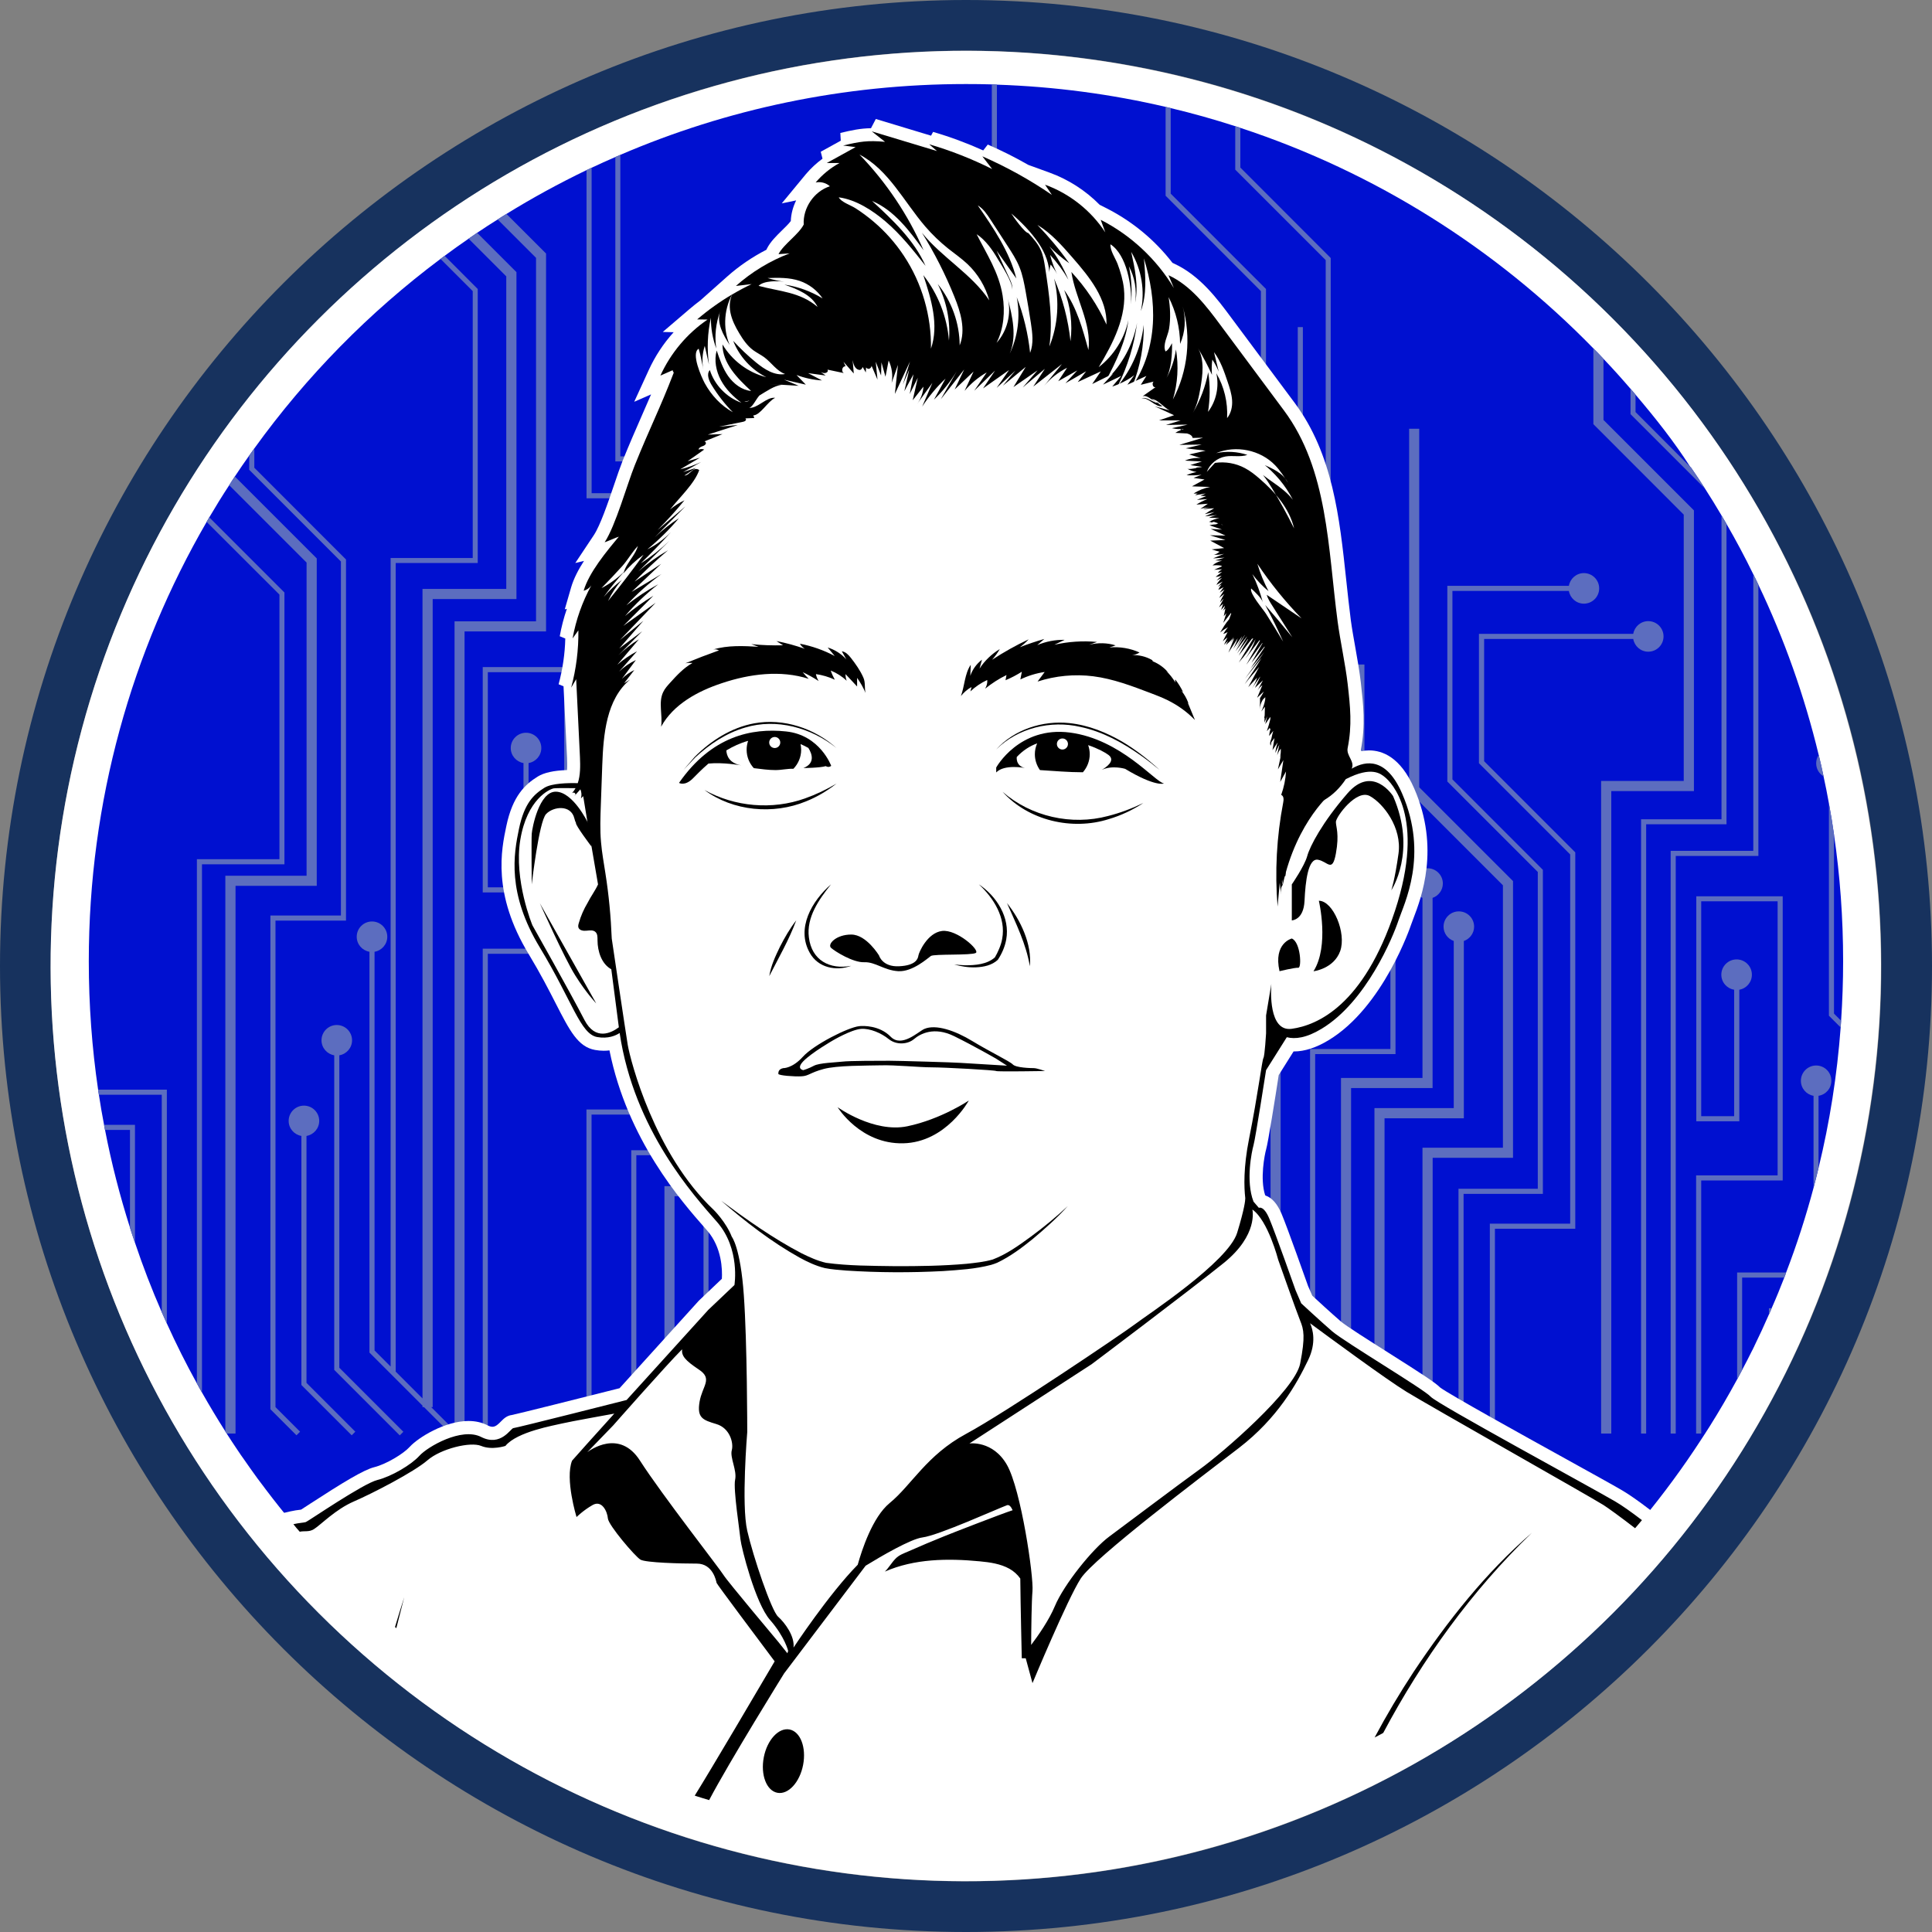 <svg xmlns="http://www.w3.org/2000/svg" xmlns:xlink="http://www.w3.org/1999/xlink" id="Layer_1" x="0px" y="0px" viewBox="0 0 220 220" style="enable-background:new 0 0 220 220;" xml:space="preserve"><rect x="0" y="0" width="220" height="220" fill="#808080" stroke="none"/><style type="text/css">	.st0{fill:#17325E;}	.st1{fill:#FFFFFF;}	.st2{fill:#0010D0;}	.st3{fill:#5C6DBF;}</style><path class="st0" d="M110,0C49.35,0,0,49.35,0,110c0,60.65,49.35,110,110,110s110-49.35,110-110C220,49.35,170.65,0,110,0z  M110,214.23C52.53,214.23,5.77,167.47,5.77,110C5.77,52.53,52.53,5.77,110,5.77S214.23,52.53,214.23,110 C214.23,167.47,167.47,214.23,110,214.23z"></path><ellipse transform="matrix(0.707 -0.707 0.707 0.707 -45.563 110)" class="st1" cx="110" cy="110" rx="104.23" ry="104.23"></ellipse><path class="st2" d="M209.88,109.46c0,2.28-0.08,4.53-0.23,6.77c-0.01,0.26-0.03,0.52-0.05,0.77c-0.41,5.46-1.25,10.79-2.51,15.96 c-0.18,0.76-0.37,1.52-0.57,2.27c-0.88,3.3-1.92,6.52-3.13,9.67c-0.06,0.2-0.14,0.39-0.21,0.58c-0.46,1.18-0.93,2.34-1.44,3.49 c-0.09,0.24-0.2,0.48-0.31,0.71c-0.52,1.2-1.07,2.38-1.64,3.55c-0.03,0.09-0.08,0.18-0.13,0.27c-0.04,0.1-0.08,0.19-0.14,0.28 c-0.37,0.75-0.75,1.49-1.14,2.22l-0.57,1.07c-0.99,1.82-2.03,3.61-3.13,5.36c-0.17,0.27-0.34,0.54-0.52,0.81 c-0.14,0.23-0.29,0.46-0.45,0.69c-2.07,3.19-4.33,6.25-6.74,9.17c-0.14,0.17-0.28,0.34-0.42,0.5c-0.11,0.14-0.23,0.28-0.36,0.42 c-7.99,9.44-17.71,17.37-28.68,23.31c-0.32,0.18-0.65,0.35-0.98,0.52c-2.41,1.28-4.89,2.46-7.42,3.54 c-0.29,0.12-0.58,0.25-0.87,0.36c-3.2,1.33-6.48,2.5-9.84,3.48c-0.04,0.02-0.09,0.04-0.14,0.04c-8.96,2.65-18.44,4.07-28.26,4.07 c-10.17,0-20-1.53-29.25-4.36c-0.25-0.07-0.51-0.15-0.76-0.23c-0.21-0.06-0.43-0.13-0.64-0.2c-0.08-0.03-0.16-0.05-0.24-0.08 c-12.62-4.1-24.13-10.64-33.98-19.07c-0.05-0.04-0.1-0.08-0.15-0.13c-3.89-3.33-7.52-6.96-10.85-10.85 c-0.13-0.16-0.27-0.31-0.41-0.47c-0.1-0.13-0.21-0.26-0.31-0.39c-1.09-1.3-2.14-2.62-3.16-3.97l-0.2-0.27 c-0.26-0.33-0.5-0.65-0.74-0.98c-0.56-0.77-1.11-1.55-1.65-2.33c-0.15-0.2-0.29-0.41-0.43-0.62c-0.07-0.11-0.15-0.22-0.23-0.34 c-0.4-0.6-0.8-1.2-1.19-1.81c-0.05-0.08-0.1-0.16-0.15-0.24c-0.92-1.45-1.81-2.93-2.66-4.43c-0.2-0.34-0.39-0.69-0.58-1.04 c-1.23-2.22-2.37-4.5-3.42-6.82c-0.2-0.43-0.39-0.86-0.58-1.29c-1.13-2.58-2.15-5.22-3.05-7.91c-0.2-0.57-0.39-1.14-0.57-1.72 c-1.15-3.62-2.11-7.33-2.84-11.12v-0.01l-0.01-0.02c-0.04-0.18-0.07-0.36-0.1-0.55c-0.22-1.14-0.42-2.28-0.59-3.43 c-0.03-0.2-0.06-0.39-0.09-0.58c-0.7-4.77-1.06-9.65-1.06-14.62c0-18.23,4.89-35.32,13.42-50.03v-0.01c0.1-0.17,0.2-0.34,0.3-0.51 c0.73-1.24,1.48-2.46,2.27-3.66c0.2-0.33,0.42-0.66,0.64-0.99c0.53-0.81,1.08-1.6,1.64-2.39c0.19-0.27,0.38-0.54,0.58-0.81 c5.93-8.23,13.09-15.51,21.2-21.58c0.16-0.13,0.31-0.24,0.47-0.35c0.9-0.67,1.81-1.32,2.73-1.95c0.32-0.23,0.64-0.45,0.97-0.67 c0.77-0.52,1.55-1.03,2.34-1.52c0.33-0.22,0.66-0.42,1-0.63c2.94-1.82,5.99-3.48,9.12-4.99c0.2-0.09,0.39-0.18,0.58-0.27 c0.89-0.42,1.79-0.83,2.7-1.22c0.19-0.09,0.38-0.17,0.57-0.25C82.72,12.44,96.02,9.57,110,9.57c0.98,0,1.96,0.01,2.94,0.04 c0.19,0.01,0.39,0.01,0.58,0.03c6.58,0.22,13.01,1.08,19.21,2.53c0.19,0.04,0.39,0.09,0.58,0.14c2.49,0.59,4.94,1.28,7.35,2.06 c0.2,0.06,0.39,0.12,0.58,0.19c15.4,5.06,29.14,13.77,40.2,25.11c0.39,0.39,0.78,0.79,1.15,1.19c1.06,1.11,2.08,2.25,3.08,3.41 c0.19,0.22,0.39,0.44,0.57,0.67c2.26,2.66,4.38,5.33,6.23,8.22l0.11,0.11c0.54,0.78,1.07,1.58,1.58,2.38c0.64,1,1.27,2.01,1.87,3.04 c0.19,0.32,0.38,0.64,0.57,0.97c1.08,1.87,2.1,3.78,3.05,5.73c0.2,0.39,0.39,0.79,0.58,1.19c2.93,6.14,5.24,12.63,6.87,19.39 c0.2,0.8,0.38,1.61,0.55,2.43c0.22,1.02,0.43,2.04,0.61,3.07c0.22,1.18,0.41,2.36,0.58,3.56 C209.53,99.74,209.88,104.56,209.88,109.46z"></path><g>	<path class="st3" d="M206.81,121.33c-0.96,0-1.74,0.78-1.74,1.74c0,0.86,0.62,1.57,1.44,1.71v10.45c0.2-0.75,0.39-1.51,0.57-2.27  v-8.18c0.83-0.13,1.46-0.84,1.46-1.71C208.55,122.11,207.77,121.33,206.81,121.33z"></path>	<path class="st3" d="M207.65,88.4c-0.17-0.82-0.35-1.63-0.55-2.43c-0.19,0.27-0.29,0.6-0.29,0.95  C206.81,87.55,207.14,88.1,207.65,88.4z"></path>	<path class="st3" d="M11.95,128.64l0.01,0.02v0.01h2.84v11.12c0.18,0.58,0.37,1.15,0.57,1.72v-13.42h-3.52  C11.88,128.28,11.91,128.46,11.95,128.64z"></path>	<path class="st3" d="M11.26,124.66h7.16v24.76c0.19,0.43,0.38,0.86,0.58,1.29v-26.63h-7.83C11.2,124.27,11.23,124.46,11.26,124.66z  "></path>	<path class="st3" d="M36.07,63.59l-9.33-9.33c-0.22,0.33-0.44,0.66-0.64,0.99l8.81,8.81v35.66h-9.25V163  c0.05,0.08,0.1,0.16,0.15,0.24h1.01v-62.37h9.25V63.59z"></path>	<path class="st3" d="M32.39,67.47l-8.56-8.56c-0.1,0.17-0.2,0.34-0.3,0.51v0.01l8.29,8.28v30.13h-9.4v59.69  c0.19,0.35,0.38,0.7,0.58,1.04V98.42h9.39V67.47z"></path>	<path class="st3" d="M31.37,104.83h8.03V63.71L28.96,53.26v-2.2c-0.2,0.27-0.39,0.54-0.58,0.81v1.63l10.44,10.44v40.31h-8.03v56.22  l2.97,2.97l0.41-0.41l-2.8-2.8V104.83z"></path>	<path class="st3" d="M34.9,129.35c0.82-0.14,1.45-0.85,1.45-1.71c0-0.96-0.78-1.74-1.74-1.74c-0.96,0-1.74,0.78-1.74,1.74  c0,0.86,0.63,1.57,1.45,1.71v28.36l5.73,5.73l0.41-0.41l-5.56-5.56V129.35z"></path>	<path class="st3" d="M38.64,120.17c0.82-0.14,1.45-0.85,1.45-1.71c0-0.96-0.78-1.74-1.74-1.74c-0.96,0-1.74,0.78-1.74,1.74  c0,0.86,0.63,1.57,1.45,1.71v35.82l7.46,7.46l0.41-0.41l-7.29-7.29V120.17z"></path>	<path class="st3" d="M62.19,28.88l-4.52-4.52c-0.34,0.21-0.67,0.41-1,0.63l4.37,4.37v41.39h-9.28v92.14l-2.66-2.66h0.17V68.22h9.54  V30.99l-4.48-4.48c-0.33,0.22-0.65,0.44-0.97,0.67l4.29,4.29v35.59h-9.54v92.18l-3.05-3.05V64.11h9.34v-31.2l-3.77-3.78  c-0.16,0.11-0.31,0.22-0.47,0.35l3.67,3.67v30.39h-9.35v92.07l-1.83-1.83v-45.4c0.82-0.14,1.45-0.85,1.45-1.71  c0-0.96-0.78-1.74-1.74-1.74s-1.74,0.78-1.74,1.74c0,0.86,0.63,1.57,1.45,1.71v45.64l6.04,6.04v0.17h0.17l3.21,3.21l0.26-0.26v0.06  h1.15V71.9h9.28V28.88z"></path>	<path class="st3" d="M54.97,101.62h5.22V86.89c0.82-0.14,1.45-0.85,1.45-1.71c0-0.96-0.78-1.74-1.74-1.74s-1.74,0.78-1.74,1.74  c0,0.86,0.63,1.57,1.45,1.71v14.15h-4.06v-24.5h8.7v31.49h-9.28v55.21h0.58v-54.63h9.28V75.96h-9.86V101.62z"></path>	<path class="st3" d="M76.52,108.37c0.79-0.16,1.38-0.86,1.38-1.7c0-0.96-0.78-1.74-1.74-1.74s-1.74,0.78-1.74,1.74  c0,0.88,0.66,1.6,1.51,1.71v17.96h-9.15v36.46h0.58v-35.88h9.15V108.37z"></path>	<polygon class="st3" points="81.86,100.18 71.51,89.82 71.51,61.16 70.93,61.16 70.93,90.06 81.29,100.42 81.29,130.98   71.88,130.98 71.88,163.24 72.46,163.24 72.46,131.55 81.86,131.55  "></polygon>	<path class="st3" d="M86.4,99.24L75.54,88.38v-20.8h4.96c0.24,0.67,0.88,1.16,1.63,1.16c0.96,0,1.74-0.78,1.74-1.74  s-0.78-1.74-1.74-1.74c-0.76,0-1.39,0.49-1.63,1.16h-6.11v22.43l10.86,10.86v35.36h-9.59v28.16h1.15v-27.01h9.59V99.24z"></path>	<polygon class="st3" points="78.98,72.76 88.44,72.76 88.44,72.18 78.4,72.18 78.4,86.79 88.92,97.3 88.92,139.34 80.11,139.34   80.11,163.24 80.68,163.24 80.68,139.92 89.49,139.92 89.49,97.06 78.98,86.55  "></polygon>	<path class="st3" d="M67.37,19.1c-0.19,0.09-0.38,0.18-0.58,0.27v37.37h26.32v106.5h0.58V56.16H67.37V19.1z"></path>	<path class="st3" d="M70.64,17.63c-0.19,0.08-0.38,0.16-0.57,0.25v34.66h25.96v110.7h0.58V51.97H70.64V17.63z"></path>	<rect x="100.36" y="56.2" class="st3" width="0.58" height="107.04"></rect>	<path class="st3" d="M113.52,99.68l-9.34-9.34v-61.7h9.34v-19c-0.19-0.02-0.39-0.02-0.58-0.03v18.46h-9.34v62.51l9.34,9.34v17.14  h-8.97v46.18h0.58v-45.6h8.97V99.68z"></path>	<polygon class="st3" points="117.65,97.17 109.23,88.76 109.23,49.33 108.08,49.33 108.08,89.24 116.49,97.65 116.49,120.84   107.41,120.84 107.41,163.24 108.57,163.24 108.57,121.99 117.65,121.99  "></polygon>	<polygon class="st3" points="122.93,95.36 112.66,85.09 112.66,54.54 112.08,54.54 112.08,85.33 122.35,95.6 122.35,126.34   112.94,126.34 112.94,163.24 113.52,163.24 113.52,126.92 122.93,126.92  "></polygon>	<polygon class="st3" points="126.87,94.09 116.57,83.79 116.57,48.19 115.99,48.19 115.99,84.03 126.29,94.33 126.29,130.28   116.78,130.28 116.78,163.24 117.36,163.24 117.36,130.86 126.87,130.86  "></polygon>	<polygon class="st3" points="119.88,52.38 119.3,52.38 119.3,81.87 129.98,92.55 129.98,133.84 120.57,133.84 120.57,163.24   121.15,163.24 121.15,134.42 130.56,134.42 130.56,92.31 119.88,81.63  "></polygon>	<path class="st3" d="M144.16,32.91l-10.85-10.86v-9.74c-0.19-0.05-0.39-0.1-0.58-0.14v10.12l10.85,10.86v30.39h-9.15v99.7h0.58  V64.11h9.15V32.91z"></path>	<path class="st3" d="M151.53,29.38l-10.29-10.3v-4.52c-0.19-0.07-0.38-0.13-0.58-0.19v4.95l10.3,10.3v41.42h-9.03v92.2h0.58V71.62  h9.02V29.38z"></path>	<polygon class="st3" points="148.36,37.25 147.78,37.25 147.78,67.6 138.16,67.6 138.16,162.8 138.73,162.8 138.73,68.18   148.36,68.18  "></polygon>	<path class="st3" d="M155.38,75.67h-10.69v26.49h5.35V86.82c0.68-0.23,1.18-0.87,1.18-1.64c0-0.96-0.78-1.74-1.74-1.74  s-1.74,0.78-1.74,1.74c0,0.75,0.48,1.38,1.14,1.62v14.2h-3.04V76.83h8.38v30.4h-9.54v56.01h1.15v-54.85h9.54V75.67z"></path>	<path class="st3" d="M158.91,98.33c0.82-0.14,1.45-0.85,1.45-1.71c0-0.96-0.78-1.74-1.74-1.74s-1.74,0.78-1.74,1.74  c0,0.86,0.63,1.57,1.45,1.71v21.12h-9.15v43.78h0.58v-43.2h9.15V98.33z"></path>	<path class="st3" d="M163.14,102.24c0.67-0.24,1.16-0.88,1.16-1.63c0-0.96-0.78-1.74-1.74-1.74c-0.96,0-1.74,0.78-1.74,1.74  c0,0.76,0.49,1.39,1.16,1.63v20.51h-9.28v40.49h1.15V123.9h9.28V102.24z"></path>	<path class="st3" d="M166.7,107.15c0.67-0.24,1.16-0.88,1.16-1.63c0-0.96-0.78-1.74-1.74-1.74s-1.74,0.78-1.74,1.74  c0,0.76,0.49,1.39,1.16,1.63v19.03h-9.03v37.06h1.15v-35.9h9.03V107.15z"></path>	<polygon class="st3" points="172.29,100.33 161.61,89.65 161.61,48.82 160.46,48.82 160.46,90.13 171.14,100.81 171.14,130.69   161.98,130.69 161.98,162.8 163.14,162.8 163.14,131.84 172.29,131.84  "></polygon>	<path class="st3" d="M175.69,99.05l-10.3-10.3V67.29h13.26c0.14,0.82,0.85,1.45,1.71,1.45c0.96,0,1.74-0.78,1.74-1.74  s-0.78-1.74-1.74-1.74c-0.86,0-1.57,0.63-1.71,1.45h-13.84v22.28l10.3,10.3v36.08h-9.03v27.87h0.58v-27.29h9.03V99.05z"></path>	<path class="st3" d="M168.99,72.76h16.99c0.14,0.82,0.85,1.45,1.71,1.45c0.96,0,1.74-0.78,1.74-1.74s-0.78-1.74-1.74-1.74  c-0.86,0-1.57,0.63-1.71,1.45h-17.57v14.73L178.8,97.3v42.04h-9.15v23.9h0.58v-23.32h9.15V97.06l-10.38-10.38V72.76z"></path>	<path class="st3" d="M192.89,58.12l-10.3-10.3v-6.96c-0.37-0.4-0.76-0.8-1.15-1.19v8.63l10.29,10.3v30.33h-9.41v74.31h1.16V90.08  h9.41V58.12z"></path>	<path class="st3" d="M194.16,55.65l-8.49-8.49v-2.89c0.19,0.22,0.39,0.44,0.57,0.67v1.98l6.23,6.24l0.11,0.11  C193.12,54.05,193.65,54.85,194.16,55.65z"></path>	<path class="st3" d="M196.6,59.66v34.2h-9.15v69.38h-0.58V93.29h9.16v-34.6C196.22,59.01,196.41,59.33,196.6,59.66z"></path>	<path class="st3" d="M200.23,66.58c-0.19-0.4-0.38-0.8-0.58-1.19v31.5h-9.41v66.35h0.58V97.47h9.41V66.58z"></path>	<path class="st3" d="M203.02,102.06h-9.86v25.62h4.9V112.7c0.81-0.14,1.43-0.85,1.43-1.71c0-0.96-0.78-1.74-1.74-1.74  c-0.96,0-1.74,0.78-1.74,1.74c0,0.87,0.64,1.58,1.46,1.71v14.4h-3.75v-24.47h8.7v31.21h-9.28v29.4h0.58v-28.82h9.28V102.06z"></path>	<path class="st3" d="M197.81,157.07l0.57-1.07v-10.52h4.8c0.07-0.19,0.15-0.38,0.21-0.58h-5.58V157.07z"></path>	<path class="st3" d="M201.43,149.68c0.11-0.23,0.22-0.47,0.31-0.71h-0.31V149.68z"></path>	<path class="st3" d="M208.84,115.42V95.03c-0.17-1.2-0.36-2.38-0.58-3.56v24.19l1.34,1.34c0.02-0.25,0.04-0.51,0.05-0.77  L208.84,115.42z"></path></g><path class="st1" d="M110,210.84c-10.1,0-20.09-1.49-29.69-4.42c-0.23-0.07-0.51-0.15-0.78-0.24c-0.18-0.05-0.43-0.13-0.66-0.21 c-0.16-0.05-0.23-0.07-0.29-0.1c-12.63-4.1-24.24-10.62-34.42-19.33c-0.05-0.04-0.11-0.09-0.19-0.16 c-3.92-3.36-7.61-7.05-10.98-10.98c-0.1-0.12-0.17-0.21-0.25-0.29l-0.15-0.17l-0.37-0.47l-1.41-1.85l2.27-0.52 c0.41-0.09,0.79-0.15,1.09-0.18c0.04-0.01,0.09-0.01,0.12-0.02c0.21-0.13,0.56-0.36,1-0.65c3.73-2.42,6.12-3.88,7.33-4.18 c1.39-0.35,3.35-1.55,4.03-2.31c0.96-1.06,4.01-2.95,6.7-2.95c0.79,0,1.51,0.16,2.13,0.48c0.23,0.12,0.43,0.18,0.6,0.18 c0.35,0,0.65-0.28,0.99-0.63c0.27-0.27,0.63-0.64,1.21-0.71c0.78-0.16,7.72-1.9,12.27-3.05l9.03-9.97l2.62-2.49 c0.06-1.02,0.01-3.56-1.67-5.49l-0.23-0.26c-2.71-3.08-8.85-10.06-10.9-20.26c-0.21,0.03-0.43,0.04-0.66,0.04 c-0.32,0-0.65-0.03-0.98-0.09c-1.95-0.35-2.89-2.2-4.46-5.26c-0.78-1.53-1.75-3.42-3.09-5.64c-4.18-6.9-3.12-11.92-2.55-14.61 c0.72-3.43,2.14-4.73,3.57-5.62c0.71-0.44,1.81-0.69,3.34-0.74c0.03-0.45,0.01-0.93,0-1.4c-0.14-2.7-0.27-5.42-0.4-8.14l-0.56-0.23 c0.46-1.71,0.72-3.46,0.76-5.21l-0.63-0.26c0.19-1.06,0.46-2.11,0.81-3.12l-0.24,0.06l0.73-2.52c0.29-0.99,0.83-2.02,1.46-3 l-0.99,0.24l2.11-3.17c0.73-1.1,1.61-3.68,2.31-5.74c0.35-1.04,0.69-2.02,0.97-2.73c0.81-2.01,1.48-3.52,2.12-4.99 c0.38-0.85,0.74-1.68,1.12-2.57l-1.92,0.84l1.64-3.58c0.73-1.6,1.69-3.06,2.85-4.34l-1.24-0.03l2.97-2.54 c0.43-0.36,0.86-0.72,1.32-1.06l3.07-2.73c1.33-1.18,2.84-2.21,4.44-3.03l0.07-0.15c0.4-0.78,1.07-1.43,1.72-2.07 c0.36-0.35,0.75-0.73,0.99-1.05c0.03-0.82,0.25-1.62,0.61-2.35l-1.64,0.34l2.74-3.32c0.56-0.66,1.2-1.26,1.9-1.77l-0.2-0.79 l2.28-1.26l-0.05-0.88c1.3-0.31,2.26-0.52,3.49-0.54l0.55-1.05c1.41,0.43,6.29,1.9,6.29,1.9l0.23-0.43 c1.93,0.56,3.84,1.27,5.71,2.11l0.52-0.67c1.58,0.69,3.12,1.46,4.62,2.32l2.42,0.88c2.15,0.78,4.1,2.04,5.7,3.66l0.81,0.41 c2.94,1.5,5.48,3.61,7.48,6.2l0.19,0.09c2.95,1.36,4.93,4.03,6.52,6.18c2.15,2.89,4.31,5.79,6.47,8.69l0.73,0.98 c4.35,5.84,5.12,13.1,5.87,20.12c0.17,1.55,0.33,3.11,0.53,4.64c0.13,0.96,0.32,2.02,0.52,3.15c0.24,1.34,0.48,2.73,0.62,3.95 c0.28,2.49,0.55,4.84,0,7.67c0.02,0.04,0.04,0.09,0.06,0.14c0.3-0.06,0.59-0.09,0.89-0.09c1.48,0,3.57,0.75,5.13,4.34 c2.96,6.8,0.81,12.42-0.1,14.81c-0.1,0.27-0.19,0.51-0.26,0.7c-0.03,0.09-3.14,9.39-9.41,13.16c-1.39,0.84-2.71,1.27-3.92,1.27 c-0.02,0-0.03,0-0.05,0l-1.69,2.69c-0.39,2.53-1.22,7.74-1.43,8.44c-0.18,0.64-0.72,3.37-0.12,5.23l0.05,0.05 c0.73,0.25,1.34,0.94,1.82,2.07c0.66,1.55,2.92,7.96,3.02,8.23l0.48,1.1c0.58,0.54,2.16,1.99,3.27,2.95 c0.6,0.51,3.14,2.12,5.39,3.54c4,2.53,5.37,3.43,5.89,3.96c1.01,0.77,9.37,5.4,14.38,8.17c2.87,1.59,5.35,2.96,6.32,3.53 c0.79,0.46,1.87,1.21,3.2,2.23l1.23,0.94l-0.99,1.2c-0.17,0.21-0.31,0.38-0.46,0.54c-0.08,0.1-0.22,0.28-0.38,0.45 c-8.14,9.62-17.94,17.58-29.07,23.61c-0.31,0.18-0.66,0.36-1.01,0.53c-2.39,1.27-4.92,2.48-7.52,3.59l-0.29,0.12 c-0.21,0.09-0.42,0.18-0.63,0.26c-3.24,1.35-6.58,2.53-9.87,3.49c-0.11,0.04-0.22,0.07-0.33,0.09 C129.34,209.46,119.73,210.84,110,210.84z"></path><g>	<path class="st1" d="M186.55,173.6c-0.11,0.14-0.23,0.28-0.36,0.42c-7.99,9.44-17.71,17.37-28.68,23.31  c-0.32,0.18-0.65,0.35-0.98,0.52c-2.41,1.28-4.89,2.46-7.42,3.54c-0.29,0.12-0.58,0.25-0.87,0.36c-3.2,1.33-6.48,2.5-9.84,3.48  c-0.04,0.02-0.09,0.04-0.14,0.04c-8.96,2.65-18.44,4.07-28.26,4.07c-10.17,0-20-1.53-29.25-4.36c-0.25-0.07-0.51-0.15-0.76-0.23  c-0.21-0.06-0.43-0.13-0.64-0.2c-0.08-0.03-0.16-0.05-0.24-0.08c-12.62-4.1-24.13-10.64-33.98-19.07c-0.05-0.04-0.1-0.08-0.15-0.13  c-3.89-3.33-7.52-6.96-10.85-10.85c-0.13-0.16-0.27-0.31-0.41-0.47l1.93-0.53l4.83-2.99l6.15-3.11l2.73-2.29l3.99-1.14l3.17,0.57  l2.19-1.36l12.26-2.99l13.26-13.79l-0.87-4.92l-1.54-2.55l-3.51-4.13c0,0-5.02-7.13-5.63-10.23c-0.61-3.11-1.84-7.34-1.84-7.34  s-2.71,1.59-4.13-0.32c-1.43-1.91-3.47-6.24-3.47-6.24s-3.66-6.13-4.15-9.25c-0.49-3.12-0.6-14.2,7.84-11.6l2.81-21.92l0.05-0.38  v-0.02l0.33-0.8v-0.01l0.32-0.79l0.1-0.24l0.58-1.43l6.2-15.22l4.47-3.25l0.34-0.25l0.67-0.48l0.33-0.25L84.1,44l0.51-0.37  l1.48-1.07l0.23-0.18l0.64-0.46l0.8-0.59l7.19-5.22l10.88,0.77l0.56,0.04l1.41,0.1l0.27,0.02l0.97,0.07h0.01l0.53,0.03l4.47,0.32  l0.41,0.03l0.94,0.09l0.41,0.04l1.1,0.1l0.6,0.06l2.12,0.2l0.34,0.03l1.84,0.17l0.14,0.01l1.57,0.15l0.44,0.04l2.85,0.27l0.85,0.08  l0.3,0.03l0.93,0.08l0.21,0.02l0.76,0.07l0.29,0.03l0.83,0.08l1.66,0.16l0.72,0.06l0.1,0.01l1.36,0.13l0.32,0.7  c0,0,0.01,0.02,0,0.02l1.65,3.5c0,0.01,0,0.02,0,0.02l0.29,0.64l0.63,1.33c0,0.01-0.01,0.01,0,0.02l0.28,0.61l2.08,4.49l0.17,0.46  l0.11,0.29l0.17,0.46l0.36,0.98l2.79,7.54l0.96,5.77l0.33,1.98l0.2,1.19v0.01l0.16,0.94l0.25,1.51c0,0,0,0,0,0.01l0.07,0.41  l1.72,10.3l0.52,7.57l5.14-2.03c0,0,4.52-1.9,6.07,1.62c1.54,3.52,2.32,8.33,0.48,13.1c-1.85,4.78-5.05,11.94-8.57,13.34  c-3.51,1.41-6.01,1.54-6.01,1.54l-0.93,3.21l-1.14,6.82l-1.01,6.31l0.44,2.67l1.89,2.08l4.2,10.76l11.26,7.91l17.75,10.35  L186.55,173.6z"></path>	<g>		<path d="M91.79,91.25c1.25-0.5,2.42-1.2,3.46-2.02c-1.15,0.68-2.35,1.25-3.59,1.69c-3.72,1.33-7.99,0.96-11.44-0.96   C83.48,92.38,88.06,92.79,91.79,91.25z"></path>		<path d="M84.4,87.15c-1.36-0.25-1.66-1.1-1.69-1.7c0.75-0.45,1.58-0.84,2.48-1.09c-0.11,0.32-0.17,0.66-0.17,1.01   c0,0.81,0.31,1.55,0.82,2.1c0.82,0.1,1.64,0.22,2.46,0.22c0.7,0,1.37-0.17,2.05-0.15c0.54-0.56,0.88-1.32,0.88-2.16   c0-0.22-0.03-0.44-0.07-0.65c0.31,0.13,0.61,0.28,0.89,0.44c0.44,0.7,0.78,1.75-0.56,2.29c0,0,1.91-0.02,2.54-0.22   c0.18,0.11,0.39,0.14,0.62-0.03c0,0-1.27-3.52-5.15-3.92c-3.87-0.41-8.46,0.51-12.18,5.86c0,0,0.66,0.41,1.58-0.51   c0.37-0.37,0.98-1.01,1.77-1.69C82.3,86.78,84.4,87.15,84.4,87.15z"></path>		<path d="M126.17,92.92c-4.15,1.11-8.77,0.07-12.01-2.76c2.96,3.29,7.93,4.44,12.11,3.11c1.4-0.41,2.73-1.05,3.94-1.84   C128.91,92.06,127.56,92.57,126.17,92.92z"></path>		<path d="M125.46,87.68c-0.08,0.04-0.16,0.08-0.24,0.13C125.22,87.81,125.31,87.76,125.46,87.68z"></path>		<path d="M113.44,87.4v0.56c0.92-0.97,3.26-0.51,3.26-0.51c-1.07-0.25-0.92-1.25-0.92-1.25c0.7-0.75,1.49-1.25,2.32-1.55   c-0.16,0.38-0.26,0.79-0.26,1.23c0,0.68,0.22,1.3,0.58,1.81c1.63,0.1,3.25,0.25,4.89,0.25c0.48-0.55,0.78-1.27,0.78-2.06   c0-0.36-0.07-0.71-0.18-1.03c1.12,0.38,1.97,0.85,2.32,1.12c0.84,0.64-0.26,1.4-0.77,1.7c1.19-0.57,2.66-0.12,2.66-0.12   c3.47,2.09,4.43,1.67,4.43,1.67c-1.02-0.16-4.89-5.03-10.7-5.8C116.04,82.66,113.44,87.4,113.44,87.4z"></path>		<path d="M92.22,108.52c0.95,1.69,2.99,2.09,4.71,1.46c-2.45,0.46-4.5-0.63-4.82-3.23c-0.3-2.3,1.15-4.33,2.52-6.05   C92.46,102.58,90.62,105.71,92.22,108.52z"></path>		<path d="M111.46,100.7c1.69,1.56,3.11,3.82,2.66,6.2c-0.11,0.71-0.52,1.6-0.83,2.12c-0.9,0.8-2.23,0.9-3.39,0.9   c-0.31-0.01-0.93-0.06-1.24-0.09c0.8,0.22,1.66,0.36,2.5,0.32c0.87-0.04,1.79-0.23,2.46-0.85c0.46-0.69,0.81-1.48,0.96-2.31   C115.04,104.48,113.48,102.04,111.46,100.7z"></path>		<path d="M94.64,107.94c0.46,0.41,2.5,1.68,3.77,1.63c1.27-0.05,2.24,0.92,3.87,1.02c1.63,0.1,3.36-1.48,3.72-1.73   c0.36-0.25,4.63-0.05,5.12-0.35c0.49-0.31-2.16-2.7-3.84-2.5c-1.68,0.2-2.65,2.45-2.7,2.8c-0.05,0.36-0.28,1.13-2.19,1.22   c-1.92,0.1-2.29-1.22-2.29-1.22s-1.43-2.39-3.16-2.39C95.2,106.41,94.18,107.53,94.64,107.94z"></path>		<path d="M117.72,121.63c-0.35,0-2.03-0.04-2.39-0.42c-0.36-0.37-2.6-1.44-4.59-2.65c-1.98-1.21-4.17-1.95-5.47-1.4   c-0.69,0.29-2.58,2.19-3.85,0.89c-1.28-1.31-3.16-1.25-3.57-1.2c-1.31,0.14-5.2,2.13-6.42,3.48c-1.22,1.35-2.24,1.3-2.24,1.3   c-0.55,0.11-0.56,0.47-0.56,0.65c0,0.19,1.83,0.33,2.65,0.28c0.81-0.04,0.97-0.42,2.5-0.83c1.52-0.42,4.89-0.38,6.52-0.42   c1.63-0.05,4.38,0.23,5.81,0.23c1.42,0,7.23,0.32,7.33,0.42c0.11,0.09,5.56,0,5.56,0S118.08,121.63,117.72,121.63z M109.37,121.03   c-0.56-0.05-6.98-0.24-8.1-0.24c-1.13,0-4.59,0-5.35,0.1c-0.77,0.09-2.6,0.14-3.22,0.46c-0.61,0.33-1.22,0.51-1.22,0.51   s-0.87-0.12,0-1.02c0.94-0.97,3.35-2.36,3.35-2.36s2.1-1.24,3.23-1.32c1.01-0.07,2.29,0.47,3.15,1.17c0.87,0.69,2.14,0.6,2.86,0   c0.71-0.61,2.29-1.47,4.58-0.34c2.3,1.13,4.79,2.57,4.79,2.57l1.23,0.79C114.67,121.35,109.93,121.07,109.37,121.03z"></path>		<path d="M95.38,126.08c0,0,2.59,4.22,7.47,4.11c4.89-0.11,7.47-4.87,7.47-4.87s-3.16,2.13-7,2.93   C99.49,129.04,95.38,126.08,95.38,126.08z"></path>		<path d="M110.63,78.23c-0.04,0.17-0.08,0.33-0.13,0.5c0.56-0.53,1.21-0.97,1.92-1.3c0.03,0.34-0.06,0.69-0.24,0.99   c0.75-0.6,1.56-1.13,2.43-1.55c-0.04,0.2-0.08,0.4-0.11,0.59c0.65-0.27,1.27-0.6,1.86-0.97c-0.06,0.29-0.11,0.59-0.17,0.88   c0.87-0.42,1.81-0.71,2.77-0.85c-0.27,0.36-0.54,0.73-0.81,1.09c2.03-0.66,4.22-0.87,6.35-0.6c2.26,0.29,4.41,1.11,6.54,1.92   c0.65,0.25,1.29,0.49,1.91,0.8c1.17,0.57,2.23,1.34,3.12,2.26c-0.26-0.63-0.52-1.26-0.78-1.89c0.02-0.03,0.01-0.08,0-0.12   c-0.18-0.48-0.44-0.93-0.77-1.33c0.07,0.06,0.14,0.11,0.21,0.17c-0.25-0.51-0.55-1-0.9-1.45c-0.03,0.12-0.02,0.24,0.02,0.36   c-0.3-0.51-0.67-0.97-1.1-1.38c0.09,0.08,0.18,0.16,0.28,0.23c-0.47-0.56-1.08-1-1.77-1.28c0.01-0.07-0.06-0.14-0.14-0.18   c-0.67-0.37-1.44-0.55-2.2-0.52c0.3-0.03,0.59-0.13,0.84-0.3c-1.06-0.48-2.26-0.68-3.43-0.57c0.24-0.08,0.48-0.16,0.71-0.24   c-0.97-0.3-2.03-0.32-3.02-0.07c0.3-0.11,0.6-0.22,0.9-0.32c-1.62-0.15-3.27-0.04-4.86,0.32c0.39-0.19,0.78-0.37,1.17-0.56   c-1.07-0.02-2.14,0.19-3.12,0.6c0.27-0.23,0.54-0.47,0.81-0.7c-0.94,0.27-1.87,0.58-2.79,0.94c0.37-0.27,0.7-0.57,1.01-0.9   c-1.45,0.68-2.84,1.46-4.17,2.33c0.33-0.38,0.63-0.79,0.88-1.22c-0.93,0.56-1.73,1.33-2.31,2.23c0.09-0.34,0.19-0.68,0.28-1.02   c-0.62,0.47-1.09,1.12-1.33,1.84c0.02-0.42,0.03-0.84,0.05-1.26c-0.7,1.03-0.69,2.41-1.12,3.56   C109.76,78.84,110.16,78.49,110.63,78.23z"></path>		<path d="M92.09,77.3c-0.24-0.23-0.47-0.49-0.68-0.76c0.63,0.3,1.23,0.63,1.81,1.01c-0.15-0.24-0.26-0.51-0.31-0.79   c0.74,0.11,1.47,0.32,2.15,0.64c-0.18-0.33-0.34-0.68-0.46-1.04c0.67,0.27,1.29,0.66,1.81,1.16c-0.09-0.24-0.13-0.5-0.13-0.76   c0.44,0.47,0.88,0.94,1.32,1.41c0-0.33,0-0.65,0-0.98c0.38,0.53,0.7,1.1,0.96,1.71c-0.14-0.61,0.01-1.16-0.25-1.75   c-0.35-0.8-0.89-1.56-1.42-2.24c-0.27-0.34-0.6-0.69-1.03-0.75c0.17,0.31,0.34,0.61,0.51,0.92c-0.57-0.63-1.31-1.1-2.12-1.35   c0.27,0.32,0.54,0.65,0.8,0.97c-1.24-0.66-2.58-1.13-3.96-1.4c0.13,0.24,0.33,0.44,0.56,0.58c-1.06-0.37-2.14-0.67-3.24-0.88   c0.25,0.16,0.5,0.32,0.76,0.48c-1.21,0.03-2.42-0.01-3.62-0.13c0.28,0.1,0.55,0.2,0.83,0.3c-1.73-0.1-3.51-0.19-5.17,0.31   c0.22-0.05,0.46-0.01,0.66,0.1c-1.29,0.46-2.57,0.95-3.83,1.47c0.27-0.05,0.54-0.06,0.82-0.04c-0.99,0.55-1.78,1.4-2.54,2.24   c-0.3,0.33-0.61,0.67-0.8,1.07c-0.58,1.2-0.04,2.63-0.24,3.95c1.4-2.55,4.17-4.05,6.93-4.96C85.38,76.73,88.89,76.28,92.09,77.3z"></path>		<path d="M65.52,90.52c-0.03,0.04-0.07,0.08-0.1,0.11C65.47,90.62,65.5,90.58,65.52,90.52z"></path>		<path d="M148.55,102.57c0.1-2.22,0.41-4.87,1.53-4.67s1.63,1.53,2.04-0.71c0.41-2.24,0-3.03,0-3.6c0-0.57,2.34-3.78,3.87-2.94   c1.53,0.84,3.67,3.59,3.26,6.55c-0.41,2.96-0.82,4.18-0.82,4.18s2.96-4.43,0.2-10.73c0,0-2.31-3.62-5.18-0.32   c-2.87,3.3-4.3,6.05-4.6,7.17c-0.31,1.12-1.75,3.21-1.75,3.21v4.1C147.1,104.8,148.45,104.79,148.55,102.57z"></path>		<path d="M147.84,110.2c0.41,0.03,0.26-2.93-0.74-3.33c0,0-2.12,0.52-1.4,3.72C145.7,110.59,147.43,110.17,147.84,110.2z"></path>		<path d="M150.18,102.57c0,0,1.22,5.13-0.61,8.03c0,0,2.31-0.27,3.04-2.3C153.34,106.26,151.81,102.57,150.18,102.57z"></path>		<path d="M65.52,111.1c1.25,1.99,2.37,3.16,2.37,3.16l-6.42-11.41C61.47,102.84,64.26,109.11,65.52,111.1z"></path>		<path d="M146.31,99.76c0.02-0.01,0.05-0.02,0.07-0.03c0-0.1,0.01-0.19,0.02-0.29C146.36,99.55,146.34,99.65,146.31,99.76z    M129.86,38.93c-0.09,0.33-0.19,0.65-0.3,0.97c-0.06,0.17-0.13,0.34-0.2,0.51c-0.05,0.14-0.11,0.27-0.17,0.41   c-0.08,0.2-0.18,0.4-0.28,0.6c-0.03,0.07-0.07,0.14-0.11,0.21c-0.06,0.12-0.12,0.24-0.2,0.36c-0.01,0.05-0.04,0.09-0.08,0.14   c-0.08,0.15-0.17,0.3-0.27,0.45c-0.24,0.39-0.5,0.77-0.8,1.13c0.61-0.26,1.19-0.59,1.71-0.99l-0.78,1.09   c0.25-0.12,0.49-0.23,0.74-0.34c0.4-1.09,0.7-2.21,0.88-3.36c0.06-0.38,0.11-0.76,0.15-1.14c0,0,0,0,0-0.01L129.86,38.93z    M146.31,99.76c0.02-0.01,0.05-0.02,0.07-0.03c0-0.1,0.01-0.19,0.02-0.29C146.36,99.55,146.34,99.65,146.31,99.76z M129.86,38.93   c-0.09,0.33-0.19,0.65-0.3,0.97c-0.06,0.17-0.13,0.34-0.2,0.51c-0.05,0.14-0.11,0.27-0.17,0.41c-0.08,0.2-0.18,0.4-0.28,0.6   c-0.03,0.07-0.07,0.14-0.11,0.21c-0.06,0.12-0.12,0.24-0.2,0.36c-0.01,0.05-0.04,0.09-0.08,0.14c-0.08,0.15-0.17,0.3-0.27,0.45   c-0.24,0.39-0.5,0.77-0.8,1.13c0.61-0.26,1.19-0.59,1.71-0.99l-0.78,1.09c0.25-0.12,0.49-0.23,0.74-0.34   c0.4-1.09,0.7-2.21,0.88-3.36c0.06-0.38,0.11-0.76,0.15-1.14c0,0,0,0,0-0.01L129.86,38.93z M146.31,99.76   c0.02-0.01,0.05-0.02,0.07-0.03c0-0.1,0.01-0.19,0.02-0.29C146.36,99.55,146.34,99.65,146.31,99.76z M129.56,39.9   c-0.06,0.17-0.13,0.34-0.2,0.51c-0.05,0.14-0.11,0.28-0.17,0.41c-0.08,0.2-0.18,0.4-0.28,0.6c-0.03,0.07-0.07,0.14-0.11,0.21   c-0.06,0.12-0.12,0.24-0.2,0.36c-0.01,0.05-0.04,0.09-0.08,0.14c-0.08,0.15-0.17,0.3-0.27,0.45c-0.24,0.39-0.5,0.77-0.8,1.13   c0.61-0.26,1.19-0.59,1.71-0.99l-0.78,1.09c0.25-0.12,0.49-0.23,0.74-0.34c0.4-1.09,0.7-2.21,0.88-3.36   c0.06-0.38,0.11-0.76,0.15-1.14c0,0,0,0,0-0.01l-0.29-0.03C129.77,39.26,129.67,39.58,129.56,39.9z M183.92,170.97   c-2.96-1.73-20.28-11.11-21-11.92c-0.71-0.82-9.78-6.22-11.21-7.44c-1.42-1.23-3.54-3.2-3.54-3.2l-0.64-1.49   c0,0-2.34-6.62-2.99-8.15c-0.64-1.53-1.19-1.23-1.19-1.23l-0.61-0.71c-0.91-2.34-0.2-5.71,0-6.42c0.21-0.71,1.43-8.55,1.43-8.55   l2.36-3.75c0.94,0.24,2.23,0.09,3.96-0.96c5.09-3.06,8.15-10.49,8.76-12.35c0.62-1.86,3.47-7.41,0.41-14.44   c-1.78-4.09-4.1-3.79-5.74-2.83c0.39-0.83-0.64-1.47-0.46-2.35c0.52-2.6,0.3-4.68,0-7.31c-0.25-2.17-0.85-4.91-1.14-7.08   c-1.11-8.36-1.08-17.3-6.12-24.06c-2.4-3.23-4.8-6.46-7.2-9.68c-1.65-2.23-3.42-4.55-5.94-5.71c0.21,0.49,0.41,0.97,0.61,1.46   c-1.98-3.3-4.9-6.02-8.33-7.77c0.17,0.48,0.35,0.95,0.52,1.43c-1.62-2.48-4.07-4.42-6.86-5.43c0.26,0.39,0.52,0.77,0.78,1.16   c-2.5-1.71-5.15-3.18-7.92-4.39c0.37,0.48,0.75,0.97,1.12,1.45c-2.3-1.15-4.7-2.1-7.17-2.82c0.3,0.25,0.59,0.51,0.89,0.77   c-2.48-0.75-4.96-1.49-7.43-2.24c0.5,0.4,1.01,0.8,1.51,1.19c-1.98-0.18-2.84-0.04-4.77,0.42c0.47,0.06,0.95,0.12,1.42,0.18   l-3.28,1.81h1.45c-1.03,0.56-1.96,1.32-2.72,2.22c0.57-0.12,1.19,0.04,1.62,0.43c-1.8,0.58-3.09,2.47-2.98,4.36   c-0.57,1.13-2.3,2.25-2.87,3.37c0.42-0.03,0.85-0.06,1.27-0.09c-2.24,0.85-4.33,2.12-6.12,3.71c0.6-0.07,1.2-0.14,1.79-0.21   c-0.74,0.35-1.46,0.73-2.16,1.15h-0.02c-1.42,0.84-2.77,1.8-4.02,2.87c0.39,0.01,0.78,0.01,1.18,0.02   c-2.33,1.58-4.2,3.82-5.37,6.38l1.41-0.62c-0.04,0.02,0.01,0.13,0.11,0.29c-1.6,4.16-2.69,6.2-4.45,10.57   c-0.84,2.08-2.18,6.88-3.42,8.74c0.21-0.05,1.4-0.59,1.62-0.64c-1.39,1.66-3.41,4.09-4.01,6.16c0.35-0.09,0.66-0.31,0.87-0.6   c-1.03,1.88-1.75,3.92-2.13,6.03c0.22-0.31,0.44-0.62,0.66-0.92c0.03,2.19-0.25,4.4-0.82,6.52l0.57-0.96   c0.14,2.96,0.28,5.92,0.43,8.88c0.04,0.98,0.06,2.05-0.25,2.96c-1.13-0.03-2.97,0.01-3.79,0.52c-1.22,0.76-2.29,1.75-2.9,4.66   c-0.61,2.9-1.38,7.34,2.37,13.53c3.74,6.19,4.62,9.86,6.53,10.2c1.24,0.22,2.1-0.16,2.56-0.46c1.64,11.03,8.45,18.51,11.09,21.52   c2.67,3.06,1.98,7.18,1.98,7.18l-2.98,2.83c0,0-4.96,5.47-9.3,10.26c0,0-12.58,3.19-12.89,3.2c-0.3,0.01-1.42,2.16-3.67,1.01   c-2.24-1.14-6.11,1.12-7.03,2.14c-0.92,1.02-3.16,2.35-4.79,2.76c-1.63,0.4-7.85,4.68-8.15,4.79c-0.2,0.07-0.76,0.09-1.41,0.24   c0.1,0.13,0.21,0.26,0.31,0.39c0.14,0.16,0.28,0.31,0.41,0.47c0.53-0.12,1.05,0.06,1.61-0.29c0.81-0.51,2.44-2.24,4.56-3.16   c2.13-0.92,6.85-3.36,8.38-4.69c1.53-1.32,4.89-2.14,6.11-1.63c1.23,0.51,2.76,0,2.76,0c1.32-1.63,5.6-2.34,6.42-2.55   c0.81-0.2,5.98-1.13,5.98-1.13c-2.35,2.6-4.29,4.76-4.81,5.36c-0.82,2.09,0.51,6.42,0.51,6.42s0.76-0.76,1.83-1.37   c1.07-0.61,1.68,0.76,1.74,1.53c0.06,0.76,3.1,4.33,3.71,4.69c0.62,0.35,4.59,0.45,6.42,0.45c1.84,0,2.2,1.99,2.25,2.2   c0.04,0.16,4.74,6.43,6.61,8.93c-1.73,2.95-7.33,12.46-9.1,15.29c0.08,0.03,0.16,0.05,0.24,0.08c0.21,0.07,0.43,0.14,0.64,0.2   c0.25,0.08,0.51,0.16,0.76,0.23c2.33-4.43,8.54-14.43,8.54-14.43l9.28-12.26c1.76-1.08,5.14-3.05,6.47-3.22   c1.83-0.23,8.56-3.28,9.63-3.67c0.24-0.08,0.45,0.15,0.64,0.57c-1.2,0.38-7.23,2.73-7.83,2.98c-1.34,0.54-2.67,1.1-4,1.69   c-0.55,0.24-1.1,0.42-1.51,0.85c-0.44,0.45-0.75,1.02-1.21,1.47c3.35-1.47,7.15-1.52,10.8-1.17c1.17,0.11,2.37,0.28,3.39,0.85   c0.48,0.27,0.91,0.65,1.23,1.11c0.03,3.12,0.17,9.08,0.17,9.08h0.45l0.77,2.83c0,0,3.98-9.58,5.5-11.92   c1.53-2.35,13.66-11.52,18.03-14.88c4.37-3.37,6.54-7.24,7.86-9.99c0.96-1.99,0.53-3.51,0.22-4.19c2.13,1.57,8.7,6.41,10.99,7.81   c2.75,1.68,20.79,11.87,22.42,12.89c0.47,0.3,1.84,1.28,3.6,2.64c0.13-0.14,0.25-0.28,0.36-0.42c0.14-0.16,0.28-0.33,0.42-0.5   C185.74,172.16,184.69,171.42,183.92,170.97z M139.28,59.78c-0.08-0.02-0.16-0.03-0.24-0.04c0.03,0,0.06-0.01,0.09-0.01   C139.18,59.75,139.23,59.76,139.28,59.78z M85.35,45.6c-0.2,0.12-0.39,0.19-0.59,0.14C84.96,45.72,85.15,45.67,85.35,45.6z    M65.87,105.63c0.13,0.33,0.57,0.39,0.92,0.35c0.35-0.03,0.75-0.1,1.01,0.14c0.25,0.22,0.24,0.6,0.24,0.94   c0,1.28,0.47,2.72,1.57,3.31l0.86,6.61c-0.86,0.64-2.67,1.57-3.92-0.84c-1.68-3.25-5.92-10.77-5.92-10.77s-2.14-5.13-1.38-9.75   c0.77-4.62,3.33-5.77,3.82-5.85c0.3-0.04,1.54-0.03,2.47-0.02c-0.11,0.2-0.25,0.4-0.41,0.57c0.09-0.07,0.21-0.09,0.31-0.03   c0.07,0.05,0.1,0.15,0.08,0.23c0.19-0.21,0.38-0.42,0.57-0.64c0.14,0.33,0.16,0.7,0.06,1.04l0.26-0.26   c0.16,0.98,0.32,1.95,0.48,2.92c0.16,0.94,0.31,1.87,0.47,2.81c0,0,0,0,0,0.01c0.25,1.44,0.5,2.87,0.74,4.31   c-0.33,0.73-0.82,1.36-1.19,2.1c-0.43,0.72-0.77,1.49-1,2.3C65.86,105.28,65.81,105.46,65.87,105.63z M89.66,188.26l-1.03-1.29   c0,0-5.86-6.98-6.22-7.59c-0.35-0.61-7.08-9.22-9.53-13.05c-2.35-3.68-5.74-1.16-6-0.97l2.95-3.05c0,0,6.06-6.88,7.84-8.66   c-0.07,0.73,0.31,1.24,1.92,2.31c1.61,1.07,0.38,1.84,0.07,3.67c-0.31,1.84,0.38,2.07,1.91,2.53c1.53,0.45,1.99,2.14,1.76,2.98   c-0.23,0.84,0.61,2.29,0.38,3.36c-0.23,1.07,0.54,5.96,0.61,6.8c0.08,0.84,1.68,7.26,3.37,9.17c1.68,1.92,2.06,3.52,2.06,3.52   L89.66,188.26z M101.29,171.17c-1.94,1.6-3.16,5.36-3.62,7.01c-3.28,3.32-7.31,9.43-7.31,9.43c0.15-1.3-0.99-2.83-1.76-3.52   c-0.76-0.69-2.83-6.8-3.51-9.78c-0.69-2.98,0-11.24,0-11.24s0-10.16-0.39-15.59c-0.38-5.43-1.37-6.65-1.37-6.65   c-0.65-1.67-2.06-3.06-2.06-3.06c-6.73-6.34-9.48-16.97-9.79-18.8c-0.3-1.83-1.82-12.1-1.82-12.1c-0.1-2.48-0.33-4.96-0.72-7.42   c-0.18-1.18-0.4-2.36-0.5-3.55c-0.13-1.42-0.07-2.86-0.02-4.29c0.05-1.49,0.11-2.98,0.16-4.47c0.13-3.53,0.46-7.5,3.17-9.76   c-0.23,0.14-0.45,0.28-0.68,0.42c0.38-0.5,0.77-1,1.16-1.5c-0.53,0.25-1,0.59-1.41,1c0.53-0.71,1.06-1.43,1.59-2.14   c-0.71,0.33-1.36,0.78-1.91,1.32c0.68-0.77,1.36-1.54,2.04-2.32c-0.8,0.43-1.56,0.94-2.24,1.53c0.82-0.96,1.63-1.92,2.45-2.89   c-0.85,0.52-1.64,1.14-2.35,1.84c0.91-0.92,1.82-1.84,2.73-2.76c-0.87,0.65-1.74,1.31-2.61,1.96c0.92-1.05,1.83-2.1,2.74-3.15   c-0.89,0.73-1.78,1.46-2.67,2.19c1.36-1.41,2.71-2.82,4.07-4.24c-1.23,0.88-2.46,1.75-3.68,2.63c1.14-1.14,2.28-2.28,3.42-3.43   c-1.13,0.68-2.21,1.45-3.22,2.3c1.14-1.33,2.41-2.54,3.78-3.61c-1.28,0.69-2.49,1.5-3.63,2.4c1.21-1.32,2.55-2.52,4-3.57   c-1.13,0.68-2.27,1.36-3.41,2.04c1.12-1.06,2.25-2.13,3.37-3.2c-1.01,0.67-2.02,1.35-3.03,2.02c1.21-1.25,2.48-2.44,3.81-3.56   c-1.21,0.7-2.35,1.51-3.4,2.43c1.18-1.17,2.37-2.34,3.56-3.51c-1,0.96-2.1,1.83-3.27,2.57c1.19-1.15,2.34-2.33,3.44-3.56   c-0.78,0.8-1.69,1.47-2.69,1.97c1.3-1.07,2.51-2.26,3.6-3.55c-0.98,0.63-1.9,1.36-2.75,2.17c1.16-1.18,2.32-2.35,3.49-3.52   c-1.06,0.89-2.12,1.79-3.17,2.69c1.07-1.07,2.1-2.2,3.06-3.38c-0.59,0.28-1.14,0.63-1.64,1.05c1-1.3,2.82-2.98,3.32-4.5   c-0.71-0.47-1.05,0.63-1.69,0.63c0.44-0.29,0.87-0.58,1.31-0.87c-0.48,0.16-0.96,0.32-1.45,0.48c0.69-0.39,1.38-0.78,2.06-1.16   c-0.76,0.36-1.56,0.65-2.39,0.84c0.75-0.44,1.5-0.88,2.24-1.32c-0.47,0.14-0.93,0.27-1.4,0.4c0.63-0.45,1.26-0.89,1.89-1.33   c-0.2-0.08-0.44-0.07-0.64,0.01c0.01-0.19,0.21-0.3,0.39-0.37c0.18-0.06,0.39-0.14,0.44-0.33c0.03-0.11-0.06-0.21-0.16-0.24   c0.68-0.28,1.37-0.55,2.05-0.83c-0.56,0.02-1.12,0.04-1.67,0.06c1.14-0.36,2.27-0.73,3.41-1.09c-0.71,0.06-1.41,0.12-2.12,0.18   c0.89-0.18,1.78-0.36,2.67-0.54c0.15-0.03,0.33-0.08,0.38-0.22c0.03-0.07-0.01-0.13-0.06-0.18c0.34-0.01,0.67-0.03,1.01-0.04   c-0.04-0.1-0.08-0.2-0.11-0.3c0.81-0.03,1.63-1.59,2.49-2c-0.98-0.13-1.99,1.22-2.97,1.14c0.39-0.06,0.78-0.98,1.18-1.41   c0.84-0.5,1.68-1.1,2.52-1.21c-0.49-0.03-0.98-0.07-1.47-0.1c1.14,0.07,2.28,0.14,3.42,0.21c-0.56-0.23-1.12-0.47-1.67-0.7   c0.83,0.19,1.66,0.38,2.48,0.57l-1.06-1.1c0.93,0.35,1.91,0.56,2.9,0.62c-0.53-0.28-1.06-0.55-1.58-0.83   c0.67,0.09,1.34,0.18,2,0.27c-0.19-0.13-0.38-0.26-0.56-0.39c0.24,0.12,0.51,0.17,0.72,0.01c0.1-0.08,0.1-0.19,0.05-0.29   c0.62,0.13,1.23,0.26,1.85,0.39c-0.29-0.17-0.21-0.71,0.13-0.77c0.03-0.01,0.06,0,0.08,0c-0.08-0.17-0.16-0.34-0.24-0.51   c0.39,0.44,0.78,0.89,1.17,1.33c-0.05-0.51-0.09-1.02-0.13-1.53c0.08,0.47,0.26,1.03,0.73,1.12c0.21,0.04,0.35-0.14,0.41-0.33   c0.12,0.21,0.24,0.41,0.36,0.62c0.01-0.19,0.02-0.38,0.03-0.57c0.07,0.1,0.19,0.17,0.32,0.16c0.17-0.03,0.28-0.18,0.31-0.34   c0.22,0.52,0.45,1.04,0.67,1.57c-0.06-0.68-0.13-1.36-0.2-2.04c0.21,0.52,0.41,1.05,0.61,1.57c0.01-0.5,0.03-1,0.04-1.5   c0.15,0.55,0.31,1.09,0.46,1.64c0.12-0.62,0.24-1.24,0.36-1.85c0.38,0.79,0.5,1.7,0.34,2.56l0.72-2.06   c-0.12,1.1-0.23,2.2-0.35,3.31c0.57-1.23,1.14-2.46,1.72-3.69c-0.28,0.88-0.55,1.76-0.82,2.64c0.24-0.57,0.49-1.14,0.73-1.71   c-0.18,0.82-0.37,1.63-0.55,2.45c0.34-0.65,0.69-1.29,1.04-1.93c-0.15,0.75-0.29,1.5-0.43,2.25c0.31-0.62,0.61-1.23,0.92-1.85   c-0.19,0.86-0.39,1.71-0.58,2.56l1.22-1.55c-0.04,0.72-0.3,1.42-0.73,1.99c0.58-0.81,1.17-1.62,1.75-2.42   c-0.39,0.9-0.77,1.8-1.16,2.7c0.76-1.16,1.65-2.23,2.66-3.19c-0.44,0.8-0.88,1.6-1.32,2.4c1-0.95,1.87-2.04,2.59-3.22   c-0.6,1.06-1.21,2.11-1.81,3.17c0.89-1.13,1.77-2.26,2.66-3.38c-0.36,0.75-0.72,1.51-1.08,2.27c0.72-0.68,1.43-1.36,2.15-2.04   c-0.34,0.73-0.68,1.47-1.02,2.2c0.71-0.84,1.57-1.56,2.52-2.1c-0.47,0.69-0.94,1.39-1.42,2.08c0.79-0.76,1.58-1.52,2.37-2.29   c-0.46,0.68-0.91,1.35-1.37,2.03c0.99-0.7,1.97-1.39,2.96-2.09l-1.41,2.03c0.71-0.66,1.43-1.31,2.14-1.97   c-0.48,0.57-0.95,1.15-1.43,1.72c0.87-0.71,1.74-1.43,2.6-2.14c-0.47,0.76-0.93,1.53-1.4,2.3l2.75-1.91l-1.69,1.95   c0.84-0.71,1.68-1.42,2.52-2.12l-1.32,2.02l3.26-2.56c-0.68,0.82-1.35,1.65-2.02,2.47c0.72-0.85,1.62-1.55,2.61-2.05   c-0.33,0.51-0.67,1.02-1.01,1.53l2.17-1.23c-0.45,0.48-0.9,0.97-1.35,1.46c0.79-0.45,1.58-0.9,2.36-1.36   c-0.32,0.41-0.64,0.82-0.96,1.23l2.63-1.22c-0.33,0.48-0.65,0.96-0.98,1.44c0.62-0.3,1.23-0.61,1.84-0.91   c0.12-0.06,0.22-0.12,0.34-0.16c0.02-0.01,0.03-0.01,0.03-0.02c0.05-0.03,0.1-0.06,0.15-0.08c-0.38,0.42-0.75,0.83-1.13,1.24   c0.7-0.33,1.39-0.67,2.09-1c-0.35,0.4-0.69,0.81-1.04,1.22c0.24-0.08,0.48-0.17,0.72-0.27c0.02-0.01,0.05-0.02,0.08-0.04   c0.61-0.26,1.19-0.59,1.71-0.99l-0.78,1.09c0.25-0.12,0.49-0.23,0.74-0.34c0.05-0.03,0.11-0.06,0.16-0.08   c0.42-0.19,0.84-0.39,1.26-0.58l-0.64,1.01c0.49-0.12,0.98-0.25,1.47-0.37c-0.23,0.15-0.11,0.74,0.22,0.63   c-0.5,0.35-0.99,0.7-1.48,1.04c0.51-0.17,1.03,0.45,1.54,0.67l-0.52-0.34c0.3,0,0.6,0.18,0.89,0.41c0.05,0,0.1-0.01,0.15-0.03   c-0.04,0.02-0.09,0.03-0.13,0.04c0.38,0.3,0.77,0.68,1.15,0.87l-1.7-0.47l2.2,1.01c-0.57,0.2-1.13,0.39-1.7,0.59h2.46   c-0.56,0.17-1.12,0.35-1.68,0.52c0.82-0.01,1.65-0.03,2.47-0.04c-0.6,0.13-1.2,0.27-1.8,0.41c0.33,0.07,0.66,0.11,0.99,0.1   c0.01,0.04,0.02,0.07,0.04,0.11c-0.23,0.08-0.44,0.19-0.64,0.32c0.45,0.02,0.89,0.05,1.34,0.07c0.16,0.04,0.32,0.11,0.45,0.21   c0.1,0.08,0.17,0.18,0.18,0.3c0.4-0.01,0.8-0.02,1.2-0.03l-2.71,0.82c0.85-0.01,1.7-0.03,2.55-0.04c-0.6,0.14-1.21,0.28-1.82,0.43   c0.75,0.09,1.51,0.18,2.26,0.27c-0.62,0.14-1.24,0.28-1.87,0.43c0.44,0.13,0.88,0.27,1.32,0.41c-0.61-0.05-1.24,0.05-1.8,0.29   c0.64,0.04,1.29,0.07,1.93,0.1c-0.44,0.14-0.88,0.28-1.32,0.41c0.45,0.07,0.9,0.14,1.35,0.2c-0.05,0.01-0.12,0.03-0.19,0.04   c-0.17,0.02-0.34,0.03-0.52,0.05c0.05,0.01,0.09,0.02,0.12,0.03c-0.44,0.09-0.96,0.18-1.12,0.08c0.33,0.2,0.7,0.33,1.08,0.39   c-0.4,0.07-0.78,0.19-1.15,0.36c0.57,0.04,1.14,0.02,1.71-0.05c-0.3,0.12-0.61,0.24-0.91,0.36c0.41,0.06,0.83,0.12,1.25,0.18   c-0.48,0.26-0.95,0.52-1.43,0.78c0.69,0.02,1.38,0.05,2.07,0.07c-0.67,0.12-1.32,0.38-1.88,0.75h0.33   c0.05-0.01,0.1-0.02,0.14-0.03c-0.12,0.09-0.22,0.16-0.3,0.22c0.4-0.07,0.8-0.14,1.2-0.2c-0.2,0.09-0.4,0.18-0.59,0.27   c0.21,0.01,0.43,0.02,0.64,0.03c-0.35,0.14-0.7,0.29-1.05,0.43c0.4-0.03,0.79-0.06,1.19-0.09c-0.43,0.17-0.86,0.38-1.25,0.63   c0.44-0.03,0.87-0.07,1.31-0.1c-0.28,0.2-0.57,0.39-0.86,0.59c0.36-0.11,0.73-0.16,1.11-0.16c-0.28,0.02-0.55,0.09-0.79,0.22   c0.41-0.08,0.82-0.12,1.24-0.13c0,0,0,0,0,0.01c-0.36,0.2-0.71,0.42-1.05,0.65c0.37-0.08,0.74-0.16,1.11-0.24   c-0.36,0.17-0.72,0.34-1.08,0.5c0.46-0.05,0.92-0.1,1.38-0.15c-0.33,0.06-0.65,0.17-0.95,0.32c0.4-0.02,0.81,0,1.21,0.04   c-0.42,0.06-0.84,0.2-1.2,0.42c0.1-0.01,0.21-0.01,0.31-0.01c-0.03,0.01-0.08,0.03-0.08,0.04c-0.04,0.01-0.07,0.03-0.11,0.05   c0.14,0,0.28-0.03,0.41-0.09h0.04c0.17,0.06,0.33,0.11,0.5,0.17c-0.09,0.03-0.17,0.07-0.25,0.11c-0.25,0.01-0.51,0.05-0.76,0.11   c0.48,0.17,0.95,0.33,1.43,0.49c-0.43-0.02-0.85-0.04-1.28-0.07c0.56,0.26,1.12,0.51,1.68,0.76c-0.59-0.01-1.19-0.02-1.78-0.04   l1.77,0.54l-1.73,0.07c0.52,0.28,1.05,0.56,1.57,0.84c0,0,0,0,0,0.01c-0.47,0.05-0.94,0.1-1.41,0.15c0.3,0.09,0.6,0.18,0.9,0.27   c-0.23,0.18-0.46,0.33-0.7,0.33c0.41,0.04,0.82,0,1.22-0.1c-0.42,0.18-0.84,0.35-1.25,0.52c0.43-0.03,0.87-0.05,1.3-0.08   c-0.35,0.1-0.71,0.21-1.06,0.31c0.26,0.01,0.52,0.02,0.78,0.04c-0.4,0.08-0.77,0.26-1.09,0.53c0.28-0.03,0.55-0.02,0.82,0   c-0.01,0-0.01,0.01-0.02,0.01h0.03c0.1,0,0.19,0.04,0.26,0.09c-0.3,0.13-0.6,0.27-0.9,0.4c0.3-0.01,0.6-0.03,0.91-0.05   c-0.2,0.09-0.37,0.23-0.5,0.4c0.16-0.04,0.33-0.07,0.49-0.11c-0.24,0.19-0.49,0.38-0.74,0.57c0.24-0.01,0.47-0.06,0.69-0.15   c-0.19,0.18-0.39,0.37-0.58,0.56c0.21-0.11,0.42-0.21,0.63-0.31c-0.26,0.24-0.48,0.51-0.65,0.81c0.24-0.13,0.48-0.25,0.72-0.38   c-0.18,0.2-0.37,0.4-0.55,0.59c0.14-0.08,0.29-0.16,0.43-0.25c-0.16,0.18-0.29,0.39-0.38,0.61c0.2-0.1,0.4-0.2,0.6-0.3   c-0.15,0.21-0.29,0.41-0.44,0.62l0.54-0.36c-0.2,0.32-0.41,0.64-0.61,0.96c0.2-0.15,0.4-0.31,0.6-0.47   c-0.2,0.3-0.37,0.63-0.5,0.98c0.14-0.15,0.28-0.3,0.42-0.44c-0.17,0.33-0.35,0.67-0.53,1c0.16-0.13,0.32-0.27,0.47-0.41   c-0.07,0.24-0.15,0.47-0.23,0.71c0.14-0.16,0.29-0.33,0.43-0.49c-0.03,0.21-0.12,0.41-0.25,0.58c0.1-0.09,0.21-0.18,0.31-0.27   c-0.06,0.29-0.13,0.59-0.19,0.89c0.1-0.12,0.2-0.24,0.3-0.35c-0.12,0.37-0.24,0.74-0.36,1.11c0.29-0.37,0.59-0.75,0.88-1.13   l0.03,0.07c-0.08,0.22-0.16,0.43-0.24,0.65c-0.4,0.44-0.74,1.04-1.02,1.5c0.28-0.23,0.58-0.43,0.89-0.61   c-0.19,0.25-0.38,0.51-0.54,0.78c0.18-0.05,0.34-0.12,0.5-0.22c-0.18,0.35-0.37,0.7-0.55,1.05c0.18-0.14,0.36-0.29,0.53-0.44   c-0.13,0.28-0.26,0.56-0.39,0.84c0.16-0.15,0.32-0.31,0.47-0.47l-0.26,0.49c0.33-0.27,0.64-0.57,0.91-0.9   c-0.13,0.21-0.26,0.42-0.39,0.63c0.12-0.18,0.27-0.34,0.43-0.49c-0.22,0.55-0.44,1.09-0.66,1.64c0.35-0.55,0.7-1.09,1.06-1.64   c-0.13,0.42-0.31,0.83-0.52,1.22c0.34-0.49,0.69-0.98,1.03-1.47c-0.21,0.48-0.46,0.96-0.75,1.4c0.35-0.5,0.69-1.01,1.04-1.51   c0.01,0,0.01,0,0.02,0c-0.36,0.61-0.72,1.22-1.07,1.83c0.43-0.56,0.86-1.11,1.29-1.67c0,0.01,0.01,0.01,0.01,0.01   c-0.37,0.64-0.75,1.28-1.12,1.92c0.41-0.55,0.82-1.1,1.23-1.65v0.07c-0.37,0.59-0.72,1.21-1.05,1.83c0.51-0.65,1.01-1.3,1.52-1.94   c0.04-0.01,0.09-0.02,0.14-0.02c-0.55,0.91-1.09,1.82-1.64,2.73c0.73-0.82,1.37-1.71,1.91-2.66c-0.28,0.8-0.69,1.57-1.19,2.26   c0.54-0.71,1.09-1.42,1.63-2.13c0.02,0.01,0.04,0.03,0.06,0.04c-0.52,0.92-1.04,1.83-1.56,2.75c0.61-0.83,1.21-1.66,1.82-2.48   c0,0.01,0.01,0.02,0.02,0.03c-0.42,0.74-0.84,1.49-1.26,2.24c0.5-0.62,0.99-1.24,1.49-1.86c0.01,0.02,0.02,0.04,0.02,0.06   c-0.53,0.81-1.07,1.63-1.6,2.44c0.52-0.62,1.03-1.24,1.55-1.86c-0.73,1.01-1.46,2.02-2.19,3.02l1.89-2.37   c-0.61,1.02-1.26,2.02-1.93,3c0.53-0.68,1.09-1.33,1.66-1.97c-0.42,0.77-0.83,1.54-1.25,2.3c0.34-0.36,0.67-0.72,1.01-1.08   c-0.14,0.46-0.35,0.88-0.62,1.27c0.32-0.46,0.63-0.91,0.95-1.37c0.01,0,0.02,0.01,0.02,0.01c-0.2,0.42-0.4,0.84-0.6,1.26   c0.31-0.29,0.61-0.57,0.91-0.86c-0.21,0.39-0.41,0.78-0.62,1.17c0.14-0.24,0.33-0.45,0.56-0.62c-0.2,0.48-0.4,0.96-0.6,1.44   c0.25-0.24,0.5-0.48,0.76-0.72c-0.08,0.17-0.17,0.33-0.26,0.48c-0.06,0.09-0.12,0.18-0.17,0.27c-0.01,0.43-0.01,0.86-0.01,1.3   c0-0.41,0.13-0.82,0.35-1.15c0.09-0.09,0.17-0.17,0.26-0.25c0,0.09-0.01,0.17-0.01,0.26c-0.08,0.48-0.23,0.94-0.45,1.37   c0.14-0.18,0.28-0.36,0.42-0.54c-0.01,0.33-0.02,0.66-0.03,0.99l-0.06,0.32c0.02-0.02,0.03-0.05,0.05-0.07   c-0.01,0.18-0.02,0.37-0.02,0.56c0.1-0.24,0.21-0.48,0.31-0.72c-0.07,0.3-0.14,0.6-0.21,0.9c0.19-0.28,0.38-0.55,0.57-0.83   c0,0.08,0.01,0.16,0.01,0.23c-0.11,0.47-0.24,0.93-0.4,1.39c0.13-0.12,0.24-0.25,0.34-0.39c0,0.05,0,0.09-0.01,0.14   c0.03-0.02,0.06-0.03,0.09-0.04c-0.08,0.28-0.14,0.56-0.17,0.85l0.48-0.58c-0.09,0.29-0.16,0.59-0.22,0.9   c-0.12,0.26-0.2,0.56-0.07,0.78c0.02-0.14,0.05-0.27,0.08-0.41l0.35-0.46c-0.07,0.46-0.15,0.92-0.23,1.38   c0.2-0.29,0.39-0.59,0.59-0.88c-0.13,0.39-0.22,0.8-0.27,1.2c0.15-0.31,0.31-0.63,0.46-0.95c-0.08,0.41-0.16,0.82-0.25,1.23   c0.1-0.28,0.23-0.54,0.41-0.77c0.03,0.35-0.01,0.7-0.1,1.04c0.04-0.11,0.09-0.22,0.15-0.33c-0.02,0.06-0.04,0.13-0.06,0.19   c-0.11,0.49-0.21,0.97-0.31,1.46c0.21-0.35,0.42-0.7,0.62-1.05l-0.36,2.48l0.66-1.19c-0.05,0.91-0.24,1.81-0.55,2.67   c0.01,0,0.03,0.01,0.04,0.01c0.28,0.16,0.25,0.55,0.19,0.86c-0.75,3.89-0.96,7.89-0.64,11.84c0.09-0.91,0.17-1.82,0.25-2.72   c0.05,0.46,0.1,0.91,0.14,1.37c-0.04-0.38-0.03-0.86,0.2-1.12c-0.08-0.19-0.11-0.39-0.07-0.57v-0.01c0.03-0.16,0.12-0.3,0.26-0.4   c0.02-0.01,0.03-0.02,0.05-0.02c0.02-0.01,0.05-0.02,0.07-0.03c0-0.1,0.01-0.19,0.02-0.29c0,0,0-0.01,0-0.02   c0.06-0.9,0.34-1.79,0.73-2.62c0.03-0.26,0.08-0.53,0.13-0.79c0.36-1.69,0.91-3.29,1.98-4.66c0.18-0.23,0.58-0.19,0.77,0   c0.02,0.03,0.04,0.05,0.06,0.08c0.14-0.02,0.28-0.07,0.4-0.14c0.09-0.05,0.19-0.1,0.28-0.16c0,0,0.01,0,0.01-0.01   c1.01-0.58,1.84-1.42,2.49-2.4c2.96-1.52,3.98-0.61,4.48-0.2c0.61,0.51,4.68,4.39,1.12,15.19c-3.57,10.8-8.87,13.04-11.75,13.44   c-2.67,0.38-2.38-4.44-2.33-5.11l-0.6,3.59v2.04c0,0-0.15,2.55-0.3,2.8c-0.16,0.26-0.62,4.13-1.64,9.22   c-0.65,3.26-0.57,5.52-0.43,6.73c0,0,0,0.01,0,0.05c0,0.2-0.06,1.08-0.92,3.9c-1.01,3.33-10.31,9.4-11.61,10.4   c-1.3,0.99-14.76,10.09-19.27,12.51C105.5,165.71,103.81,169.11,101.29,171.17z M134.82,48.85c-0.06,0.02-0.13,0.04-0.2,0.06   c-0.05-0.02-0.1-0.03-0.15-0.04C134.59,48.86,134.71,48.86,134.82,48.85z M148.05,155.28c-0.6,3.05-8.87,10.19-11.42,12.02   c-2.55,1.84-8.36,6.22-10.29,7.65c-1.94,1.42-5.2,5.5-6.22,7.94c-0.65,1.57-1.89,3.35-2.7,4.42c0.01-1.88,0.05-4.98,0.15-6.12   c0.15-1.68-1.3-11.54-2.9-14.37c-1.61-2.83-4.28-2.45-4.28-2.45l13.91-9.02c0,0,11.08-8.33,15.06-11.54   c3.94-3.19,3.26-6.04,3.25-6.08c1.79,1.25,2.94,5.72,2.94,5.72s2.09,5.92,2.5,6.93C148.47,151.4,148.65,152.22,148.05,155.28z    M129.86,38.93c-0.09,0.33-0.19,0.65-0.3,0.97c-0.06,0.17-0.13,0.34-0.2,0.51c-0.05,0.14-0.11,0.27-0.17,0.41   c-0.08,0.2-0.18,0.4-0.28,0.6c-0.03,0.07-0.07,0.14-0.11,0.21c-0.06,0.12-0.12,0.24-0.2,0.36c-0.01,0.05-0.04,0.09-0.08,0.14   c-0.08,0.15-0.17,0.3-0.27,0.45c-0.24,0.39-0.5,0.77-0.8,1.13c0.61-0.26,1.19-0.59,1.71-0.99l-0.78,1.09   c0.25-0.12,0.49-0.23,0.74-0.34c0.4-1.09,0.7-2.21,0.88-3.36c0.06-0.38,0.11-0.76,0.15-1.14c0,0,0,0,0-0.01L129.86,38.93z    M146.31,99.76c0.02-0.01,0.05-0.02,0.07-0.03c0-0.1,0.01-0.19,0.02-0.29C146.36,99.55,146.34,99.65,146.31,99.76z M129.86,38.93   c-0.09,0.33-0.19,0.65-0.3,0.97c-0.06,0.17-0.13,0.34-0.2,0.51c-0.05,0.14-0.11,0.27-0.17,0.41c-0.08,0.2-0.18,0.4-0.28,0.6   c-0.03,0.07-0.07,0.14-0.11,0.21c-0.06,0.12-0.12,0.24-0.2,0.36c-0.01,0.05-0.04,0.09-0.08,0.14c-0.08,0.15-0.17,0.3-0.27,0.45   c-0.24,0.39-0.5,0.77-0.8,1.13c0.61-0.26,1.19-0.59,1.71-0.99l-0.78,1.09c0.25-0.12,0.49-0.23,0.74-0.34   c0.4-1.09,0.7-2.21,0.88-3.36c0.06-0.38,0.11-0.76,0.15-1.14c0,0,0,0,0-0.01L129.86,38.93z M146.31,99.76   c0.02-0.01,0.05-0.02,0.07-0.03c0-0.1,0.01-0.19,0.02-0.29C146.36,99.55,146.34,99.65,146.31,99.76z M129.86,38.93   c-0.09,0.33-0.19,0.65-0.3,0.97c-0.06,0.17-0.13,0.34-0.2,0.51c-0.05,0.14-0.11,0.27-0.17,0.41c-0.08,0.2-0.18,0.4-0.28,0.6   c-0.03,0.07-0.07,0.14-0.11,0.21c-0.06,0.12-0.12,0.24-0.2,0.36c-0.01,0.05-0.04,0.09-0.08,0.14c-0.08,0.15-0.17,0.3-0.27,0.45   c-0.24,0.39-0.5,0.77-0.8,1.13c0.61-0.26,1.19-0.59,1.71-0.99l-0.78,1.09c0.25-0.12,0.49-0.23,0.74-0.34   c0.4-1.09,0.7-2.21,0.88-3.36c0.06-0.38,0.11-0.76,0.15-1.14c0,0,0,0,0-0.01L129.86,38.93z M146.31,99.76   c0.02-0.01,0.05-0.02,0.07-0.03c0-0.1,0.01-0.19,0.02-0.29C146.36,99.55,146.34,99.65,146.31,99.76z"></path>		<path d="M129.98,45.37c0.8-0.17,1.59,1.05,2.39,0.88l-0.57-0.37C131.19,45.82,130.59,45.11,129.98,45.37z"></path>		<path d="M132.04,45.87c-0.01,0-0.01-0.01-0.02-0.01c-0.12,0.01-0.24-0.02-0.37-0.07l0.15,0.1   C131.88,45.89,131.96,45.89,132.04,45.87z"></path>		<path d="M113.05,143.42c-0.96,0.28-1.97,0.38-2.98,0.49c-2.72,0.24-5.46,0.28-8.19,0.27c-2.6-0.04-5.23-0.03-7.81-0.38   c-0.97-0.22-1.89-0.64-2.8-1.09c-3.23-1.68-6.22-3.82-9.15-5.98c2.78,2.4,5.68,4.66,8.9,6.46c0.91,0.5,1.88,0.96,2.91,1.21   c0.8,0.16,1.62,0.21,2.43,0.28c3.67,0.24,7.34,0.25,11.01,0.06c1.85-0.13,3.69-0.23,5.5-0.71c0.19-0.06,0.51-0.16,0.68-0.24   c1.47-0.7,2.78-1.68,4.03-2.69c1.41-1.18,2.78-2.4,4.01-3.76c-1.34,1.25-2.75,2.41-4.22,3.49   C116.02,141.82,114.63,142.82,113.05,143.42z"></path>		<path d="M88.81,107.82c-0.51,1.06-1.03,2.15-1.21,3.33c1.07-2.1,2.25-4.13,3.07-6.35C89.94,105.74,89.35,106.76,88.81,107.82z"></path>		<path d="M114.67,102.84c1.01,2.31,2.19,4.68,2.6,7.19C117.53,107.52,116.21,104.77,114.67,102.84z"></path>		<path d="M46.03,181.88c-0.29,1.16-0.59,2.33-0.9,3.52c-0.05-0.04-0.1-0.08-0.15-0.13C45.32,184.14,45.67,183.01,46.03,181.88z"></path>		<path d="M174.44,174.54c-6.85,6.6-12.46,14.39-16.93,22.79c-0.32,0.18-0.65,0.35-0.98,0.52c1.36-2.55,2.85-5.05,4.44-7.47   C164.82,184.61,169.17,179.09,174.44,174.54z"></path>		<circle class="st1" cx="88.22" cy="84.55" r="0.63"></circle>		<circle class="st1" cx="120.98" cy="84.72" r="0.63"></circle>		<path d="M95.25,85.18c-2.86-2.31-6.83-3.42-10.41-2.33c-2.14,0.62-4.03,1.89-5.66,3.39c0.01-0.01-1.36,1.44-1.36,1.44   c0,0,1.29-1.5,1.29-1.5c1.84-1.84,4.16-3.33,6.76-3.81C89.22,81.75,92.75,82.93,95.25,85.18L95.25,85.18z"></path>		<path d="M113.44,85.34c2.06-2.28,5.3-3.32,8.33-3c2.18,0.23,4.25,1.07,6.13,2.18c1.49,0.9,2.87,1.98,4.14,3.15   c-0.6-0.5-1.43-1.15-2.06-1.59c-2.1-1.49-4.43-2.78-6.97-3.31C119.67,81.99,115.91,82.89,113.44,85.34L113.44,85.34z"></path>		<path d="M151.76,90.15c0,0-4.09,3.22-5.69,10.6l-0.22-1.79l1.25-4.89c0,0,1.09-3.92,1.4-3.92c0.31,0,2.19-0.66,2.39-0.66   S151.76,90.15,151.76,90.15z"></path>		<path d="M66.89,93.58c0,0-1.66-3.4-3.59-3.43c-1.92-0.03-2.7,4.13-2.75,4.79c-0.05,0.66,0,5.76,0,5.76s0.82-7.13,1.63-8   c0.82-0.87,2.84-1.12,3.23,0.51c0.05,0.21,0.11,0.38,0.18,0.5c0,0,0,0,0,0c-0.13,0.19,1.77,2.7,1.77,2.7l0.14-2.13L66.89,93.58z"></path>		<ellipse transform="matrix(0.189 -0.982 0.982 0.189 -124.567 250.237)" cx="89.2" cy="200.53" rx="3.67" ry="2.28"></ellipse>		<path class="st1" d="M83.45,46.94c-0.93-0.94-1.74-1.99-2.43-3.12c-0.31-0.52-0.59-1.23-0.19-1.68c0.54,1.7,1.91,3.12,3.59,3.72   c-0.93-0.7-1.78-1.54-2.33-2.57s-0.79-2.25-0.48-3.38c0.34,1.01,0.69,2.04,1.31,2.92c0.62,0.87,1.55,1.59,2.61,1.69   c-1.57-1.45-3.26-3.16-3.26-5.3c1.09,1.83,2.92,3.21,4.99,3.73c-1.71-0.86-3.08-2.36-3.77-4.14c0.81,0.88,1.68,1.71,2.61,2.47   c0.95,0.78,2.1,1.52,3.3,1.31c-0.96-0.34-1.54-1.29-2.36-1.9c-0.41-0.3-0.87-0.52-1.28-0.82c-0.67-0.5-1.15-1.2-1.58-1.92   c-0.44-0.73-0.83-1.5-1-2.33c-0.17-0.83-0.08-1.75,0.39-2.45c-1.12,1.8-1.31,4.16-0.48,6.11c-0.75-1.15-1.52-2.53-1.08-3.83   c-0.5,1.34-0.66,2.81-0.45,4.23c-0.41-1.12-0.62-2.31-0.61-3.5c-0.39,1.74-0.46,3.56-0.22,5.33c-0.16-0.71-0.32-1.42-0.48-2.13   c-0.28,0.88-0.34,1.83-0.15,2.73c-0.17-0.8-0.3-1.62-0.54-2.4c-0.91,0.5,0.33,3.26,0.69,3.93C81.01,45.02,82.1,46.19,83.45,46.94z   "></path>		<path class="st1" d="M70.85,64.47c-0.77,0.85-1.55,1.68-2.36,2.5c0.97-0.5,1.85-1.15,2.63-1.92c-0.85,0.93-1.64,1.91-2.38,2.93   c0.63-0.72,1.33-1.37,2.08-1.95c-0.64,0.72-1.17,1.53-1.58,2.4c1.4-1.71,2.75-3.47,4.04-5.26c-0.85,0.6-1.62,1.31-2.28,2.11   c0.18-0.72,0.66-1.32,1.06-1.94c0.24-0.37,0.46-0.75,0.58-1.17C71.99,62.84,71.5,63.75,70.85,64.47z"></path>		<path class="st1" d="M102.94,29.15c2.05,3.1,3.13,6.83,3.07,10.55c0.93-2.7,0.03-5.65-0.87-8.37c1.67,2.13,2.7,4.75,2.92,7.45   c0.18-2.21-0.27-4.47-1.28-6.44c1.59,1.96,2.49,4.47,2.5,6.99c0.71-1.78,0.11-3.79-0.61-5.56c-1.02-2.53-2.25-4.96-3.69-7.27   c2.28,2.83,5.65,4.68,7.67,7.7c-0.43-1.56-1.29-3-2.46-4.11c-0.68-0.65-1.46-1.18-2.2-1.77c-0.95-0.76-1.84-1.61-2.63-2.53   c-2.43-2.83-4.18-6.46-7.49-8.19c3.05,3.16,5.54,6.87,7.3,10.9c-1.61-2.22-3.34-4.55-5.87-5.62c2.36,2.18,4.79,4.45,6.09,7.39   c-1.4-1.78-2.82-3.57-4.54-5.04c-1.47-1.26-3.38-2.5-5.34-2.76c0.27,0.54,1.35,0.89,1.87,1.22c0.74,0.47,1.44,0.99,2.11,1.56   C100.81,26.37,101.98,27.69,102.94,29.15z"></path>		<path class="st1" d="M93.1,34.95c-0.7-1.39-2.31-2.03-3.78-2.54c1.53,0.22,3.02,0.76,4.35,1.57c-0.62-0.92-1.55-1.63-2.6-1.99   c-1.17-0.4-2.43-0.37-3.66-0.33c0.63,0.2,1.27,0.34,1.92,0.42c-0.79-0.1-2.35-0.14-2.95,0.47C88.77,33.2,91.08,33.23,93.1,34.95z"></path>		<path class="st1" d="M114.17,33.66c0.29,1.81,0.14,3.74-0.69,5.38c1.21-1.34,1.71-3.29,1.28-5.04c0.53,2.06,1.05,4.3,0.22,6.27   c0.94-1.98,1.22-4.27,0.8-6.42c0.78,2.03,1.29,4.16,1.52,6.33c0.42-1.07,0.26-2.26,0.09-3.39c-0.19-1.21-0.38-2.41-0.6-3.61   c-0.17-0.93-0.34-1.86-0.69-2.73c-0.35-0.88-0.87-1.68-1.39-2.48c-0.64-0.99-1.28-1.98-1.92-2.96c-0.4-0.61-0.82-1.25-1.45-1.62   c1.79,2.59,3.62,5.26,4.39,8.32c-0.75-1.06-1.5-2.11-2.25-3.17c0.5,1.07,0.99,2.14,1.49,3.21c0.18,0.39,0.37,0.83,0.27,1.25   c0.17-0.74-1.26-2.88-1.63-3.52c-0.61-1.04-1.38-2.14-2.4-2.81C112.37,28.97,113.74,31.01,114.17,33.66z"></path>		<path class="st1" d="M117.1,26.54c0.53,0.58,1.06,1.17,1.39,1.88c0.31,0.66,0.42,1.39,0.53,2.12c0.45,2.95,0.89,5.96,0.47,8.92   c0.99-2.44,1.18-5.19,0.54-7.74c0.98,2.27,1.61,4.69,1.87,7.14c0.25-1.97,0-3.99-0.72-5.84c1.44,2.01,2.11,4.45,2.76,6.84   c0.39-3.03-1.49-5.87-1.94-8.89c1.64,1.77,3,3.8,4,5.99c0.09-2.91-1.93-5.4-3.84-7.59c-1.21-1.39-2.45-2.81-4.03-3.76   c1.31,1.36,2.53,2.82,3.63,4.37c-0.81-0.57-1.57-1.21-2.26-1.91c0.88,1.16,1.6,2.43,2.16,3.78c-0.58-1.01-1.28-1.96-2.08-2.82   c0.22,0.9,0.55,1.76,1,2.57c-0.25-0.53-0.57-1.03-0.94-1.48c-0.13,0.43-0.18,0.89-0.14,1.34c0.04-1.34-0.47-2.64-1.22-3.75   c-0.84-1.26-1.98-2.42-3.12-3.4C115.38,24.69,116.71,26.54,117.1,26.54z"></path>		<path class="st1" d="M127.98,32.84c0.35,3.18-1.22,6.23-2.87,8.97c1.71-1.32,2.94-3.26,3.38-5.37c-0.29,2.42-1.37,4.67-2.51,6.83   c1.81-1.73,3.05-4.05,3.5-6.51c-0.32,2.5-1.07,4.95-2.2,7.2c1.63-1.97,2.67-4.43,2.96-6.97c0.04,2.36-0.4,4.73-1.27,6.93   c1.43-2.07,2.16-4.57,2.31-7.07s-0.28-5.02-1.02-7.43c0.18,2.02,0.35,4.11-0.35,6.01c0.49-2.28,0.09-4.74-1.1-6.75   c0.42,1.9,0.85,3.88,0.45,5.78c0.21-1.41-0.04-2.88-0.71-4.14c0.3,1.42,0.38,2.89,0.24,4.34c0.13-2.01-0.48-5.64-2.34-6.84   c-0.05,0.72,0.55,1.56,0.81,2.23C127.59,30.94,127.87,31.87,127.98,32.84z"></path>		<path class="st1" d="M133.07,33.83c0.84,1.65,1.29,3.49,1.31,5.33c0.59-1.33,0.69-2.87,0.29-4.27c1.01,3.5,0.6,7.39-1.11,10.6   c0.55-1.84,0.67-3.8,0.35-5.7c-0.16,1.17-0.54,2.31-1.13,3.34c0.6-1.04,0.71-2.88,0.68-4.05c-0.2,0.34-0.41,0.79-0.74,0.94   c-0.36-0.75,0.27-1.79,0.4-2.56C133.32,36.27,133.26,35.03,133.07,33.83z"></path>		<path class="st1" d="M138.35,52.71c1.16-0.17,2.37,0.04,3.4,0.59c0.61,0.32,1.15,0.75,1.67,1.2c1.77,1.53,3.41,3.39,3.94,5.67   c-0.78-1.58-1.63-3.13-2.55-4.63c-0.58-0.95-1.22-1.91-2.15-2.52c1.31,1.52,3.35,2.29,4.56,3.89c-0.84-1.64-2.06-3.09-3.53-4.21   c-0.47-0.35-1.04-0.69-1.6-0.54c0.57,0.24,1.13,0.47,1.7,0.71c1.12,0.47,2.34,1.02,2.87,2.11c-0.44-0.7-0.88-1.4-1.46-2   c-1.68-1.75-4.47-2.32-6.71-1.38c1.17-0.25,2.41-0.18,3.55,0.2c-0.78,0.28-1.66,0.04-2.48,0.18c-0.95,0.16-1.8,0.85-2.14,1.75   L138.35,52.71z"></path>		<path class="st1" d="M146.12,73.07c-0.63-1.42-1.31-2.81-2.05-4.18c1.05,1.21,2.08,2.43,3.09,3.68c-0.77-1.21-1.54-2.42-2.3-3.63   c-0.24-0.38-0.49-0.77-0.62-1.21c1.32,0.9,2.65,1.79,3.97,2.69c-1.86-1.92-3.55-4-5.03-6.22c0.32,1.08,0.75,2.12,1.27,3.12   c-0.69-0.57-1.31-1.22-1.84-1.94c0.51,1.03,0.9,2.11,1.19,3.21c-0.12-0.46-0.98-1.27-1.33-1.58c-0.2,0.57,1.33,2.32,1.69,2.88   C144.83,70.94,145.48,72,146.12,73.07z"></path>		<path class="st1" d="M136.7,44.16c-0.17,0.99-0.38,1.99-0.87,2.85c0.85-1.43,1.44-3,1.75-4.63c0.23,1.5,0.22,3.03-0.02,4.52   c0.94-1.23,1.29-2.89,0.94-4.4c0.9,1.53,1.33,3.33,1.23,5.11c0.46-0.56,0.62-1.32,0.57-2.04c-0.05-0.72-0.28-1.42-0.51-2.1   c-0.4-1.18-0.8-2.38-1.55-3.37c0.18,0.74,0.36,1.48,0.54,2.22c-0.2-0.48-0.44-0.94-0.73-1.38c-0.08,0.58-0.09,1.16-0.04,1.74   c-0.47-1.03-0.99-2.02-1.57-2.99C137.18,41.02,136.94,42.74,136.7,44.16z"></path>	</g></g></svg>